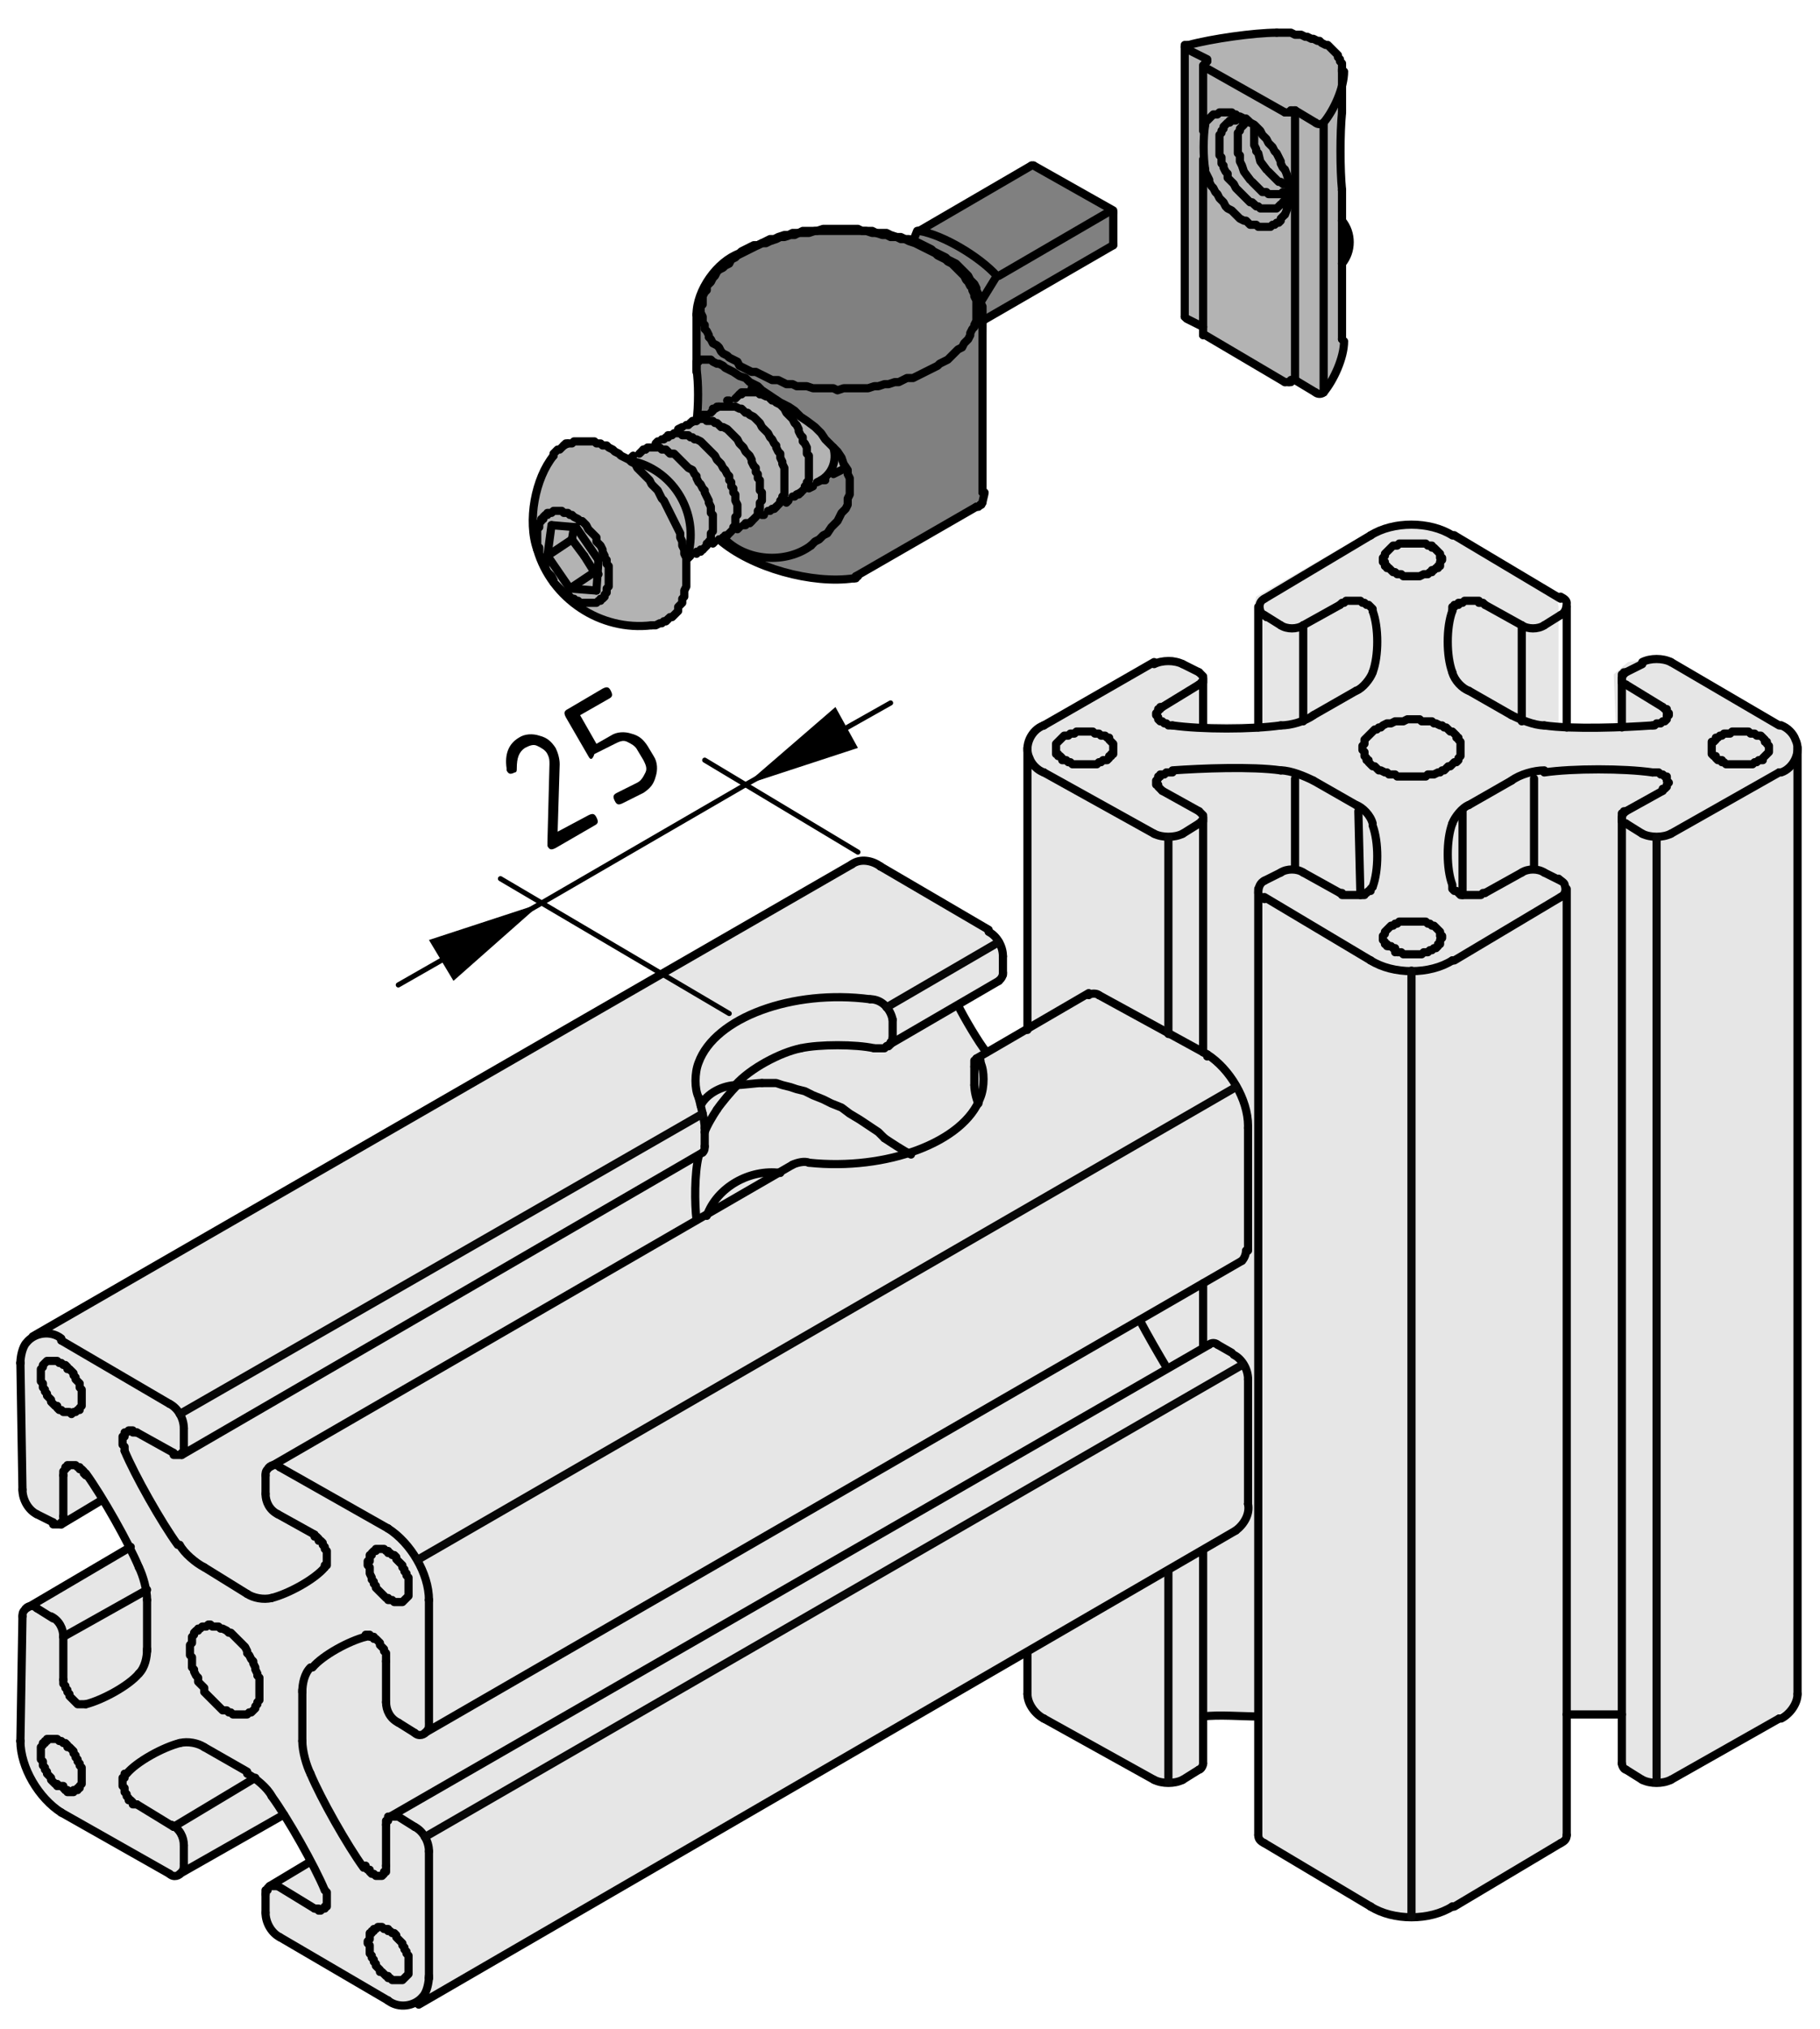 <?xml version="1.0" encoding="utf-8"?>
<!-- Generator: Adobe Illustrator 19.0.0, SVG Export Plug-In . SVG Version: 6.00 Build 0)  -->
<svg version="1.1" xmlns="http://www.w3.org/2000/svg" xmlns:xlink="http://www.w3.org/1999/xlink" x="0px" y="0px"
	 viewBox="0 0 89.1 99.3" style="enable-background:new 0 0 89.1 99.3;" xml:space="preserve">
<style type="text/css">
	.st0{fill:#E6E6E6;}
	.st1{fill:#B3B3B3;}
	.st2{fill:#808080;}
	.st3{fill:none;stroke:#000000;stroke-width:0.4;stroke-linecap:round;stroke-linejoin:round;}
	.st4{fill:none;stroke:#070707;stroke-width:0.4;stroke-linecap:round;stroke-linejoin:round;}
	.st5{fill:none;stroke:#000000;stroke-width:0.25;stroke-linecap:round;stroke-linejoin:round;}
	.st6{fill:none;stroke:#000000;stroke-width:0.25;stroke-linecap:round;stroke-linejoin:round;stroke-dasharray:3,1,1,0.5;}
	.st7{display:none;}
	.st8{display:inline;}
</style>
<g id="Ebene_2">
	<path class="st0" d="M81.1,32.2l1,0.4l5.1,2.8l0.6,0.6l0.1,0.7v0.8v45.2l-0.1,0.6l-0.4,0.4l-5.9,3.4l-0.7,0.1l-1.4-0.9l-0.1-0.7
		l0-1.8l-2.7,0v6.1l-5.7,3.4l-1.3,0.4l-1.3-0.1l-1-0.3l-5.7-3.5l0-5.9L59,83.9l0,2.4L58,87l-1,0.3l-6.1-3.4l-0.7-0.8l0-2.2l-29,16.8
		l-1,0.4l-0.9,0l-6.2-3.7L13,93.1l0.1-0.8l2-1.2l-1.3-2.3l-5,2.9l-0.6,0l-5.9-3.3l-0.7-1L1,85.7L1.1,79l0.6-0.6l4.5-2.6l-1.3-2.3
		l-2.1,1.2l-1.3-0.8L1.1,73L1,66.2l0.4-0.7l1.2-0.8l39.2-22.6l0.9-0.1c0.8,0.5,6,3.6,6,3.6l0.4,1l-0.1,1.1l-2.2,1.4l1.5,2.4l2-1.1
		l-0.1-12.9l0.1-1.5l0.7-0.7l5.7-3.1l0.7-0.1l1.3,0.8l0.1,2.5h2.7l-0.1-5.8l0.1-0.4l5.9-3.4l1-0.3l1.4,0.1l1.1,0.6l5.3,3l0.1,0.5
		l0,5.7l1.5,0l1.3,0l-0.1-2.4l0.7-0.6L81.1,32.2z"/>
	<polygon class="st1" points="27.8,21.6 28.8,21.6 29.7,21.8 30.5,22.3 30.9,22.4 36.5,19.2 37.1,19.2 37.8,19.5 38.3,19.9 
		38.7,20.1 39.5,20.6 40.2,21.2 40.7,21.7 41.1,22.2 41.4,22.9 40.5,23.3 33.8,27.2 33.6,27.4 33.6,28.8 33.1,30 32.3,30.5 
		31.2,30.7 29.8,30.4 28.6,29.9 27.5,28.9 26.6,27.7 26.2,26.4 26.1,24.9 26.3,23.6 26.9,22.6 	"/>
	<path class="st2" d="M34.4,14.1l0.9-1.1l1.1-0.8l1.5-0.6l1.7-0.4l1.8-0.1l1.2,0.1l1.2,0.3l0.8,0.2l0.2-0.4L50.6,8l3.8,2.2l0.3,0.2
		v1.6l-6.4,3.7l-0.1,8.9l-0.3,0.3l-5.9,3.4l-0.8,0.1l-1.5-0.1l-1.7-0.4c0,0-0.9-0.4-0.9-0.4c-0.1-0.1-1.3-0.7-1.3-0.7l-0.3-0.3
		l0.3-0.3l5.7-3.3l-0.3-0.7l-0.9-1l-1.1-0.9l-1-0.8l-1-0.6l-0.4,0.2L34,20.5l0.1-3.1l0.1-2.5L34.4,14.1z"/>
	<polygon class="st1" points="58.1,2.1 59.8,1.7 61.6,1.6 62.6,1.6 63.5,1.6 64.4,1.9 65.1,2.3 65.6,2.8 65.7,3.5 65.8,4.7 
		65.7,5.6 65.6,7.4 65.7,9.1 65.8,10.7 65.7,16.8 65.4,18.2 64.6,19.3 63.4,18.6 62.9,18.7 58.7,16.4 58.8,15.9 57.9,15.4 57.9,2.5 
			"/>
</g>
<g id="Ebene_1">
	<g id="BLOCK_x5F_RECORD_1_">
		<g id="LINE_367_">
			<line class="st3" x1="68.3" y1="46.6" x2="68.3" y2="46.5"/>
		</g>
		<g id="LINE_366_">
			<line class="st3" x1="76.7" y1="89.8" x2="76.7" y2="43.5"/>
		</g>
		<g id="LINE_365_">
			<line class="st3" x1="61.6" y1="43.5" x2="61.6" y2="89.8"/>
		</g>
		<g id="LINE_364_">
			<line class="st3" x1="79.4" y1="40" x2="79.4" y2="86.3"/>
		</g>
		<g id="LINE_363_">
			<line class="st3" x1="58.9" y1="86.3" x2="58.9" y2="75.9"/>
		</g>
		<g id="LINE_362_">
			<line class="st3" x1="58.9" y1="65.9" x2="58.9" y2="62.8"/>
		</g>
		<g id="LINE_361_">
			<line class="st3" x1="58.9" y1="51.5" x2="58.9" y2="40"/>
		</g>
		<g id="LINE_360_">
			<line class="st3" x1="50.3" y1="36.6" x2="50.3" y2="50.4"/>
		</g>
		<g id="LINE_359_">
			<line class="st3" x1="50.3" y1="80.9" x2="50.3" y2="82.9"/>
		</g>
		<g id="LINE_358_">
			<line class="st3" x1="88" y1="82.9" x2="88" y2="36.6"/>
		</g>
		<g id="LINE_357_">
			<line class="st3" x1="79.4" y1="33.2" x2="79.4" y2="35.6"/>
		</g>
		<g id="LINE_356_">
			<line class="st3" x1="58.9" y1="35.6" x2="58.9" y2="33.2"/>
		</g>
		<g id="LINE_355_">
			<line class="st3" x1="76.7" y1="35.6" x2="76.7" y2="29.7"/>
		</g>
		<g id="LINE_354_">
			<line class="st3" x1="61.6" y1="29.7" x2="61.6" y2="35.6"/>
		</g>
		<g id="ARC_33_">
			<path class="st3" d="M27.1,22.3c-0.9,1.1-1.3,3.2-0.8,4.6"/>
		</g>
		<g id="ARC_32_">
			<path class="st3" d="M26.3,26.9c0.7,2.4,3.1,4,5.6,3.7"/>
		</g>
		<g id="LINE_70_">
			<line class="st3" x1="32.6" y1="30.4" x2="32.7" y2="30.3"/>
		</g>
		<g id="LINE_69_">
			<line class="st3" x1="27.8" y1="21.7" x2="27.6" y2="21.8"/>
		</g>
		<g id="LINE_68_">
			<line class="st3" x1="33.7" y1="27.3" x2="33.8" y2="27.2"/>
		</g>
		<g id="LINE_67_">
			<line class="st3" x1="31" y1="22.3" x2="30.9" y2="22.4"/>
		</g>
		<g id="LINE_66_">
			<line class="st3" x1="34.3" y1="26.9" x2="34.4" y2="26.9"/>
		</g>
		<g id="LINE_65_">
			<line class="st3" x1="31.6" y1="22" x2="31.5" y2="22"/>
		</g>
		<g id="LINE_64_">
			<line class="st3" x1="34.9" y1="26.6" x2="35" y2="26.5"/>
		</g>
		<g id="LINE_63_">
			<line class="st3" x1="32.2" y1="21.6" x2="32.1" y2="21.7"/>
		</g>
		<g id="LINE_62_">
			<line class="st3" x1="35.5" y1="26.3" x2="35.6" y2="26.2"/>
		</g>
		<g id="LINE_61_">
			<line class="st3" x1="32.8" y1="21.3" x2="32.7" y2="21.4"/>
		</g>
		<g id="LINE_60_">
			<line class="st3" x1="36.1" y1="25.9" x2="36.2" y2="25.8"/>
		</g>
		<g id="LINE_59_">
			<line class="st3" x1="33.4" y1="20.9" x2="33.2" y2="21"/>
		</g>
		<g id="LINE_58_">
			<line class="st3" x1="36.7" y1="25.6" x2="36.8" y2="25.5"/>
		</g>
		<g id="LINE_57_">
			<line class="st3" x1="34" y1="20.6" x2="33.8" y2="20.7"/>
		</g>
		<g id="LINE_56_">
			<line class="st3" x1="37.3" y1="25.2" x2="37.4" y2="25.2"/>
		</g>
		<g id="LINE_55_">
			<line class="st3" x1="34.6" y1="20.3" x2="34.4" y2="20.3"/>
		</g>
		<g id="LINE_54_">
			<line class="st3" x1="37.9" y1="24.9" x2="38" y2="24.8"/>
		</g>
		<g id="LINE_53_">
			<line class="st3" x1="35.2" y1="19.9" x2="35" y2="20"/>
		</g>
		<g id="LINE_52_">
			<line class="st3" x1="38.5" y1="24.6" x2="38.6" y2="24.5"/>
		</g>
		<g id="LINE_51_">
			<line class="st3" x1="35.7" y1="19.6" x2="35.6" y2="19.6"/>
		</g>
		<g id="LINE_50_">
			<line class="st3" x1="39" y1="24.2" x2="39.2" y2="24.1"/>
		</g>
		<g id="LINE_49_">
			<line class="st3" x1="36.3" y1="19.2" x2="36.2" y2="19.3"/>
		</g>
		<g id="LINE_48_">
			<line class="st3" x1="39.6" y1="23.9" x2="39.8" y2="23.8"/>
		</g>
		<g id="LINE_47_">
			<line class="st3" x1="36.9" y1="18.9" x2="36.8" y2="19"/>
		</g>
		<g id="LINE_46_">
			<line class="st3" x1="40.2" y1="23.5" x2="40.4" y2="23.5"/>
		</g>
		<g id="LINE_45_">
			<line class="st3" x1="40.8" y1="23.2" x2="41.2" y2="23"/>
		</g>
		<g id="ARC_31_">
			<path class="st3" d="M65.7,12.9c0.5-0.6,0.5-1.5,0-2.1"/>
		</g>
		<g id="LINE_44_">
			<line class="st3" x1="65.7" y1="5.4" x2="65.7" y2="3.4"/>
		</g>
		<g id="LINE_43_">
			<line class="st3" x1="58.9" y1="7.8" x2="58.9" y2="16.4"/>
		</g>
		<g id="LINE_42_">
			<line class="st3" x1="58.9" y1="3.2" x2="58.9" y2="6.4"/>
		</g>
		<g id="LINE_41_">
			<line class="st3" x1="58" y1="2.3" x2="58" y2="15.5"/>
		</g>
		<g id="LINE_40_">
			<line class="st3" x1="65.7" y1="16.6" x2="65.7" y2="9.3"/>
		</g>
		<g id="LINE_39_">
			<line class="st3" x1="34.1" y1="15.4" x2="34.1" y2="18.2"/>
		</g>
		<g id="LINE_38_">
			<line class="st3" x1="48.1" y1="24.1" x2="48.1" y2="15.4"/>
		</g>
		<g id="LWPOLYLINE_19_">
			<polyline class="st3" points="48.1,15.4 48.1,15.2 48.1,15.1 48.1,15 48,14.8 48,14.7 48,14.5 47.9,14.4 47.8,14.2 47.8,14.1 
				47.7,13.9 47.6,13.8 47.5,13.7 47.4,13.5 47.3,13.4 47.2,13.3 47,13.1 46.9,13 46.8,12.9 46.6,12.8 46.4,12.7 46.3,12.6 
				46.1,12.5 45.9,12.4 45.7,12.3 45.6,12.2 45.4,12.1 45.2,12 45,11.9 44.8,11.8 44.5,11.7 44.3,11.7 44.1,11.6 43.9,11.6 
				43.6,11.5 43.4,11.4 43.2,11.4 42.9,11.4 42.7,11.3 42.5,11.3 42.2,11.3 42,11.2 41.7,11.2 41.5,11.2 41.2,11.2 41,11.2 
				40.8,11.2 40.5,11.2 40.3,11.2 40,11.3 39.8,11.3 39.5,11.3 39.3,11.3 39.1,11.4 38.8,11.4 38.6,11.5 38.4,11.5 38.1,11.6 
				37.9,11.7 37.7,11.7 37.5,11.8 37.3,11.9 37.1,12 36.9,12 36.7,12.1 36.5,12.2 36.3,12.3 36.2,12.4 			"/>
		</g>
		<g id="ARC_30_">
			<path class="st3" d="M36.2,12.4c-1.1,0.4-2.1,1.8-2.1,3"/>
		</g>
		<g id="ARC_29_">
			<path class="st3" d="M35.2,26.4c1.6,1.4,4.6,2.2,6.6,1.9"/>
		</g>
		<g id="ARC_28_">
			<path class="st3" d="M41.8,28.3C41.8,28.3,41.8,28.3,41.8,28.3"/>
		</g>
		<g id="LINE_37_">
			<line class="st3" x1="48.1" y1="15.7" x2="54.5" y2="12"/>
		</g>
		<g id="ARC_27_">
			<path class="st3" d="M48.1,24.6c0-0.1,0.1-0.4,0.1-0.5"/>
		</g>
		<g id="ARC_26_">
			<path class="st3" d="M48,24.7C48,24.7,48.1,24.7,48,24.7"/>
		</g>
		<g id="LINE_36_">
			<line class="st3" x1="44.9" y1="11.3" x2="44.7" y2="11.8"/>
		</g>
		<g id="ARC_25_">
			<path class="st3" d="M45,11.3C45,11.3,44.9,11.3,45,11.3"/>
		</g>
		<g id="LINE_35_">
			<line class="st3" x1="50.5" y1="8.1" x2="45" y2="11.3"/>
		</g>
		<g id="ARC_24_">
			<path class="st3" d="M54.5,10.4C54.5,10.3,54.5,10.3,54.5,10.4"/>
		</g>
		<g id="LINE_34_">
			<line class="st3" x1="54.5" y1="11.9" x2="54.5" y2="10.4"/>
		</g>
		<g id="LINE_33_">
			<line class="st3" x1="54.5" y1="10.3" x2="50.6" y2="8.1"/>
		</g>
		<g id="ARC_23_">
			<path class="st3" d="M54.5,12C54.5,12,54.5,11.9,54.5,12"/>
		</g>
		<g id="ARC_22_">
			<path class="st3" d="M50.6,8.1c0,0-0.1,0-0.1,0"/>
		</g>
		<g id="LINE_315_">
			<line class="st3" x1="38.8" y1="57" x2="13.2" y2="71.8"/>
		</g>
		<g id="LINE_314_">
			<line class="st3" x1="20.8" y1="84.8" x2="60.8" y2="61.7"/>
		</g>
		<g id="LINE_313_">
			<line class="st3" x1="8.9" y1="71.2" x2="34.4" y2="56.4"/>
		</g>
		<g id="LINE_312_">
			<line class="st3" x1="59.2" y1="65.8" x2="19.1" y2="88.9"/>
		</g>
		<g id="LINE_311_">
			<line class="st3" x1="20.5" y1="98.1" x2="60.5" y2="74.9"/>
		</g>
		<g id="LINE_310_">
			<line class="st3" x1="41.7" y1="42.3" x2="1.6" y2="65.4"/>
		</g>
		<g id="LINE_309_">
			<line class="st3" x1="15.2" y1="91.1" x2="13.2" y2="92.3"/>
		</g>
		<g id="LINE_308_">
			<line class="st3" x1="3" y1="74.6" x2="5" y2="73.4"/>
		</g>
		<g id="LINE_307_">
			<line class="st3" x1="8.8" y1="91.7" x2="13.9" y2="88.8"/>
		</g>
		<g id="LINE_306_">
			<line class="st3" x1="6.4" y1="75.7" x2="1.3" y2="78.7"/>
		</g>
		<g id="LINE_305_">
			<line class="st3" x1="53.3" y1="48.6" x2="47.8" y2="51.8"/>
		</g>
		<g id="LINE_304_">
			<line class="st3" x1="43.4" y1="51.2" x2="48.9" y2="48"/>
		</g>
		<g id="ARC_301_">
			<path class="st3" d="M67.1,93.3c1.1,0.7,2.9,0.7,4,0"/>
		</g>
		<g id="ARC_300_">
			<path class="st3" d="M67.1,47c1.1,0.7,2.9,0.7,4,0"/>
		</g>
		<g id="LWPOLYLINE_114_">
			<polyline class="st3" points="70.8,37.6 70.9,37.5 71,37.5 71.1,37.4 71.2,37.3 71.3,37.3 71.4,37.2 71.4,37.1 71.5,37 
				71.5,36.9 71.5,36.8 71.5,36.7 71.5,36.7 71.5,36.6 71.5,36.5 71.5,36.4 71.5,36.3 71.4,36.2 71.4,36.1 71.3,36.1 71.3,36 
				71.2,35.9 71.1,35.8 71,35.8 70.9,35.7 70.8,35.6 70.7,35.6 70.6,35.5 70.5,35.5 70.3,35.4 70.2,35.4 70.1,35.3 69.9,35.3 
				69.8,35.3 69.6,35.3 69.5,35.2 69.3,35.2 69.2,35.2 69,35.2 68.9,35.2 68.7,35.3 68.6,35.3 68.4,35.3 68.3,35.3 68.1,35.4 
				68,35.4 67.9,35.4 67.7,35.5 67.6,35.6 67.5,35.6 67.4,35.7 67.3,35.7 67.2,35.8 67.1,35.9 67,36 67,36 66.9,36.1 66.8,36.2 
				66.8,36.3 66.8,36.4 66.7,36.5 66.7,36.5 66.7,36.6 66.7,36.7 66.8,36.8 66.8,36.9 66.8,37 66.9,37.1 66.9,37.2 67,37.2 67,37.3 
				67.1,37.4 67.2,37.5 67.3,37.5 67.4,37.6 67.5,37.7 67.6,37.7 67.8,37.8 67.9,37.8 68,37.9 68.2,37.9 68.3,37.9 68.4,38 68.6,38 
				68.7,38 68.9,38 69,38 69.2,38 69.3,38 69.5,38 69.7,38 69.8,38 69.9,37.9 70.1,37.9 70.2,37.9 70.4,37.8 70.5,37.8 70.6,37.7 
				70.7,37.7 70.8,37.6 			"/>
		</g>
		<g id="LINE_303_">
			<line class="st3" x1="67.1" y1="47" x2="61.9" y2="43.9"/>
		</g>
		<g id="ARC_299_">
			<path class="st3" d="M61.9,43.1c-0.2,0.1-0.3,0.3-0.3,0.6c0,0.1,0.1,0.2,0.3,0.3"/>
		</g>
		<g id="LINE_302_">
			<line class="st3" x1="61.9" y1="43.1" x2="62.7" y2="42.7"/>
		</g>
		<g id="ARC_298_">
			<path class="st3" d="M63.8,42.7c-0.3-0.2-0.8-0.2-1.1,0"/>
		</g>
		<g id="LINE_301_">
			<line class="st3" x1="63.8" y1="42.7" x2="65.6" y2="43.7"/>
		</g>
		<g id="LWPOLYLINE_113_">
			<polyline class="st3" points="65.6,43.7 65.7,43.7 65.7,43.8 65.8,43.8 65.9,43.8 66,43.8 66.1,43.8 66.2,43.8 66.3,43.8 
				66.4,43.8 66.5,43.8 66.6,43.8 66.7,43.8 66.8,43.8 66.8,43.7 66.9,43.7 67,43.6 67,43.6 67.1,43.6 67.1,43.5 67.2,43.4 
				67.2,43.4 			"/>
		</g>
		<g id="ARC_297_">
			<path class="st3" d="M67.2,43.4c0.3-0.8,0.3-2.2,0-3"/>
		</g>
		<g id="ARC_296_">
			<path class="st3" d="M67.2,40.3c-0.1-0.4-0.5-0.8-0.8-0.9"/>
		</g>
		<g id="LINE_300_">
			<line class="st3" x1="66.4" y1="39.4" x2="64.3" y2="38.2"/>
		</g>
		<g id="ARC_295_">
			<path class="st3" d="M64.3,38.2c-0.4-0.2-1.1-0.5-1.6-0.5"/>
		</g>
		<g id="ARC_294_">
			<path class="st3" d="M62.7,37.7c-1.4-0.2-3.9-0.1-5.3,0"/>
		</g>
		<g id="LWPOLYLINE_112_">
			<polyline class="st3" points="57.4,37.8 57.3,37.8 57.2,37.8 57.1,37.8 57.1,37.8 57,37.9 56.9,37.9 56.8,37.9 56.8,38 56.7,38 
				56.7,38.1 56.7,38.1 56.6,38.2 56.6,38.3 56.6,38.3 56.6,38.4 56.7,38.4 56.7,38.5 56.7,38.5 56.8,38.6 56.8,38.6 56.9,38.7 			
				"/>
		</g>
		<g id="LINE_299_">
			<line class="st3" x1="56.9" y1="38.7" x2="58.7" y2="39.7"/>
		</g>
		<g id="LWPOLYLINE_111_">
			<polyline class="st3" points="58.7,39.7 58.7,39.7 58.8,39.8 58.8,39.8 58.9,39.9 58.9,39.9 58.9,40 58.9,40 58.9,40.1 
				58.9,40.1 58.9,40.2 58.8,40.2 58.8,40.3 58.7,40.3 58.7,40.3 			"/>
		</g>
		<g id="LINE_298_">
			<line class="st3" x1="58.7" y1="40.3" x2="57.9" y2="40.8"/>
		</g>
		<g id="ARC_293_">
			<path class="st3" d="M56.5,40.8c0.4,0.2,1,0.2,1.4,0"/>
		</g>
		<g id="LINE_297_">
			<line class="st3" x1="56.5" y1="40.8" x2="51.1" y2="37.8"/>
		</g>
		<g id="ARC_292_">
			<path class="st3" d="M51.1,37.8C51.1,37.8,51.1,37.8,51.1,37.8"/>
		</g>
		<g id="ARC_291_">
			<path class="st3" d="M51.1,35.5c-0.6,0.2-1,1-0.7,1.6c0.1,0.3,0.4,0.6,0.7,0.7"/>
		</g>
		<g id="ARC_290_">
			<path class="st3" d="M51.1,35.5C51.1,35.5,51.1,35.5,51.1,35.5"/>
		</g>
		<g id="LINE_296_">
			<line class="st3" x1="51.1" y1="35.5" x2="56.5" y2="32.4"/>
		</g>
		<g id="ARC_289_">
			<path class="st3" d="M57.9,32.5c-0.4-0.2-1-0.2-1.4,0"/>
		</g>
		<g id="LINE_295_">
			<line class="st3" x1="57.9" y1="32.5" x2="58.7" y2="32.9"/>
		</g>
		<g id="LWPOLYLINE_110_">
			<polyline class="st3" points="58.7,32.9 58.7,32.9 58.8,33 58.8,33 58.9,33.1 58.9,33.1 58.9,33.2 58.9,33.2 58.9,33.3 
				58.9,33.3 58.9,33.4 58.8,33.4 58.8,33.5 58.7,33.5 58.7,33.5 			"/>
		</g>
		<g id="LINE_294_">
			<line class="st3" x1="58.7" y1="33.5" x2="56.9" y2="34.6"/>
		</g>
		<g id="LWPOLYLINE_109_">
			<polyline class="st3" points="56.9,34.6 56.8,34.6 56.8,34.7 56.7,34.7 56.7,34.8 56.7,34.8 56.6,34.9 56.6,34.9 56.6,35 
				56.6,35 56.7,35.1 56.7,35.2 56.7,35.2 56.8,35.3 56.8,35.3 56.9,35.3 57,35.4 57.1,35.4 57.1,35.4 57.2,35.5 57.3,35.5 
				57.4,35.5 			"/>
		</g>
		<g id="ARC_288_">
			<path class="st3" d="M57.4,35.5c1.4,0.2,3.9,0.2,5.3,0"/>
		</g>
		<g id="ARC_287_">
			<path class="st3" d="M62.7,35.5c0.5,0,1.2-0.2,1.6-0.5"/>
		</g>
		<g id="LINE_293_">
			<line class="st3" x1="64.3" y1="35" x2="66.4" y2="33.8"/>
		</g>
		<g id="ARC_286_">
			<path class="st3" d="M66.4,33.8c0.3-0.1,0.7-0.6,0.8-0.9"/>
		</g>
		<g id="ARC_285_">
			<path class="st3" d="M67.2,32.9c0.3-0.8,0.3-2.2,0-3"/>
		</g>
		<g id="LWPOLYLINE_108_">
			<polyline class="st3" points="67.2,29.9 67.2,29.8 67.1,29.7 67.1,29.7 67,29.6 67,29.6 66.9,29.6 66.8,29.5 66.8,29.5 
				66.7,29.5 66.6,29.4 66.5,29.4 66.4,29.4 66.3,29.4 66.2,29.4 66.1,29.4 66,29.4 65.9,29.4 65.8,29.5 65.7,29.5 65.7,29.5 
				65.6,29.6 			"/>
		</g>
		<g id="LINE_292_">
			<line class="st3" x1="65.6" y1="29.6" x2="63.8" y2="30.6"/>
		</g>
		<g id="ARC_284_">
			<path class="st3" d="M62.7,30.6c0.3,0.2,0.8,0.2,1.1,0"/>
		</g>
		<g id="LINE_291_">
			<line class="st3" x1="62.7" y1="30.6" x2="61.9" y2="30.1"/>
		</g>
		<g id="ARC_283_">
			<path class="st3" d="M61.9,29.3c-0.2,0.1-0.3,0.3-0.2,0.6c0,0.1,0.2,0.2,0.3,0.3"/>
		</g>
		<g id="LINE_290_">
			<line class="st3" x1="61.9" y1="29.3" x2="67.1" y2="26.2"/>
		</g>
		<g id="ARC_282_">
			<path class="st3" d="M67.1,26.2C67.1,26.2,67.1,26.2,67.1,26.2"/>
		</g>
		<g id="ARC_281_">
			<path class="st3" d="M71.1,26.2c-1.1-0.7-2.9-0.7-4,0"/>
		</g>
		<g id="ARC_280_">
			<path class="st3" d="M71.2,26.2C71.2,26.2,71.1,26.2,71.2,26.2"/>
		</g>
		<g id="LINE_289_">
			<line class="st3" x1="71.2" y1="26.2" x2="76.4" y2="29.3"/>
		</g>
		<g id="ARC_279_">
			<path class="st3" d="M76.4,30.1c0.2-0.1,0.3-0.3,0.3-0.6c0-0.1-0.1-0.2-0.3-0.3"/>
		</g>
		<g id="LINE_288_">
			<line class="st3" x1="76.4" y1="30.1" x2="75.6" y2="30.6"/>
		</g>
		<g id="ARC_278_">
			<path class="st3" d="M74.5,30.6c0.3,0.2,0.8,0.2,1.1,0"/>
		</g>
		<g id="LINE_287_">
			<line class="st3" x1="74.5" y1="30.6" x2="72.7" y2="29.6"/>
		</g>
		<g id="LWPOLYLINE_107_">
			<polyline class="st3" points="72.7,29.6 72.6,29.5 72.5,29.5 72.4,29.5 72.4,29.4 72.3,29.4 72.2,29.4 72.1,29.4 72,29.4 
				71.9,29.4 71.8,29.4 71.7,29.4 71.6,29.5 71.5,29.5 71.4,29.5 71.4,29.6 71.3,29.6 71.2,29.6 71.2,29.7 71.1,29.7 71.1,29.8 
				71.1,29.9 			"/>
		</g>
		<g id="ARC_277_">
			<path class="st3" d="M71.1,29.9c-0.3,0.8-0.3,2.2,0,3"/>
		</g>
		<g id="ARC_276_">
			<path class="st3" d="M71.1,32.9c0.1,0.4,0.5,0.8,0.8,0.9"/>
		</g>
		<g id="LINE_286_">
			<line class="st3" x1="71.9" y1="33.8" x2="74" y2="35"/>
		</g>
		<g id="ARC_275_">
			<path class="st3" d="M74,35c0.4,0.2,1.1,0.5,1.6,0.5"/>
		</g>
		<g id="ARC_274_">
			<path class="st3" d="M75.6,35.5c1.4,0.2,3.9,0.1,5.3,0"/>
		</g>
		<g id="LWPOLYLINE_106_">
			<polyline class="st3" points="80.9,35.5 81,35.5 81,35.5 81.1,35.4 81.2,35.4 81.3,35.4 81.4,35.3 81.4,35.3 81.5,35.3 
				81.6,35.2 81.6,35.2 81.6,35.1 81.6,35 81.7,35 81.7,34.9 81.6,34.9 81.6,34.8 81.6,34.8 81.6,34.7 81.5,34.7 81.4,34.6 
				81.4,34.6 			"/>
		</g>
		<g id="LINE_285_">
			<line class="st3" x1="81.4" y1="34.6" x2="79.6" y2="33.5"/>
		</g>
		<g id="LWPOLYLINE_105_">
			<polyline class="st3" points="79.6,33.5 79.5,33.5 79.5,33.5 79.4,33.4 79.4,33.4 79.4,33.3 79.4,33.3 79.4,33.2 79.4,33.2 
				79.4,33.1 79.4,33.1 79.4,33 79.5,33 79.5,32.9 79.6,32.9 			"/>
		</g>
		<g id="LINE_284_">
			<line class="st3" x1="79.6" y1="32.9" x2="80.4" y2="32.5"/>
		</g>
		<g id="ARC_273_">
			<path class="st3" d="M81.8,32.4c-0.4-0.2-1-0.2-1.4,0"/>
		</g>
		<g id="LINE_283_">
			<line class="st3" x1="81.8" y1="32.4" x2="87.1" y2="35.5"/>
		</g>
		<g id="ARC_272_">
			<path class="st3" d="M87.2,35.5C87.2,35.5,87.2,35.5,87.2,35.5"/>
		</g>
		<g id="ARC_271_">
			<path class="st3" d="M87.2,37.8c0.6-0.2,1-1,0.7-1.6c-0.1-0.3-0.4-0.6-0.7-0.7"/>
		</g>
		<g id="ARC_270_">
			<path class="st3" d="M87.1,37.8C87.2,37.8,87.2,37.8,87.1,37.8"/>
		</g>
		<g id="LINE_282_">
			<line class="st3" x1="87.1" y1="37.8" x2="81.8" y2="40.8"/>
		</g>
		<g id="ARC_269_">
			<path class="st3" d="M80.4,40.8c0.4,0.2,1,0.2,1.4,0"/>
		</g>
		<g id="LINE_281_">
			<line class="st3" x1="80.4" y1="40.8" x2="79.6" y2="40.3"/>
		</g>
		<g id="LWPOLYLINE_104_">
			<polyline class="st3" points="79.6,40.3 79.5,40.3 79.5,40.3 79.4,40.2 79.4,40.2 79.4,40.1 79.4,40.1 79.4,40 79.4,40 
				79.4,39.9 79.4,39.9 79.4,39.8 79.5,39.8 79.5,39.7 79.6,39.7 			"/>
		</g>
		<g id="LINE_280_">
			<line class="st3" x1="79.6" y1="39.7" x2="81.4" y2="38.7"/>
		</g>
		<g id="LWPOLYLINE_103_">
			<polyline class="st3" points="81.4,38.7 81.4,38.6 81.5,38.6 81.6,38.5 81.6,38.5 81.6,38.4 81.6,38.4 81.7,38.3 81.7,38.3 
				81.6,38.2 81.6,38.1 81.6,38.1 81.6,38 81.5,38 81.4,37.9 81.4,37.9 81.3,37.9 81.2,37.8 81.1,37.8 81,37.8 81,37.8 80.9,37.8 
							"/>
		</g>
		<g id="ARC_268_">
			<path class="st3" d="M80.9,37.8c-1.4-0.2-3.9-0.2-5.3,0"/>
		</g>
		<g id="ARC_267_">
			<path class="st3" d="M75.6,37.7c-0.5,0-1.2,0.2-1.6,0.5"/>
		</g>
		<g id="LINE_279_">
			<line class="st3" x1="74" y1="38.2" x2="71.9" y2="39.4"/>
		</g>
		<g id="ARC_266_">
			<path class="st3" d="M71.9,39.4c-0.3,0.1-0.7,0.6-0.8,0.9"/>
		</g>
		<g id="ARC_265_">
			<path class="st3" d="M71.1,40.3c-0.3,0.8-0.3,2.2,0,3"/>
		</g>
		<g id="LWPOLYLINE_102_">
			<polyline class="st3" points="71.1,43.4 71.1,43.4 71.1,43.5 71.2,43.6 71.2,43.6 71.3,43.6 71.4,43.7 71.4,43.7 71.5,43.8 
				71.6,43.8 71.7,43.8 71.8,43.8 71.9,43.8 72,43.8 72.1,43.8 72.2,43.8 72.3,43.8 72.4,43.8 72.4,43.8 72.5,43.8 72.6,43.7 
				72.7,43.7 			"/>
		</g>
		<g id="LINE_278_">
			<line class="st3" x1="72.7" y1="43.7" x2="74.5" y2="42.7"/>
		</g>
		<g id="ARC_264_">
			<path class="st3" d="M75.6,42.7c-0.3-0.2-0.8-0.2-1.1,0"/>
		</g>
		<g id="LINE_277_">
			<line class="st3" x1="75.6" y1="42.7" x2="76.4" y2="43.1"/>
		</g>
		<g id="ARC_263_">
			<path class="st3" d="M76.4,43.9c0.2-0.1,0.3-0.3,0.2-0.6c0-0.1-0.2-0.2-0.3-0.3"/>
		</g>
		<g id="LINE_276_">
			<line class="st3" x1="76.4" y1="43.9" x2="71.2" y2="47"/>
		</g>
		<g id="ARC_262_">
			<path class="st3" d="M71.1,47C71.1,47,71.2,47,71.1,47"/>
		</g>
		<g id="ARC_261_">
			<path class="st3" d="M67.1,47C67.1,47,67.1,47,67.1,47"/>
		</g>
		<g id="LWPOLYLINE_101_">
			<polyline class="st3" points="70.1,27.9 70.2,27.9 70.3,27.8 70.4,27.8 70.4,27.7 70.5,27.7 70.5,27.6 70.5,27.5 70.5,27.5 
				70.6,27.4 70.6,27.3 70.5,27.3 70.5,27.2 70.5,27.1 70.5,27.1 70.4,27 70.4,27 70.3,26.9 70.2,26.8 70.1,26.8 70.1,26.7 70,26.7 
				69.9,26.7 69.8,26.6 69.7,26.6 69.5,26.6 69.4,26.6 69.3,26.6 69.2,26.6 69.1,26.6 69,26.6 68.8,26.6 68.7,26.6 68.6,26.6 
				68.5,26.6 68.4,26.7 68.3,26.7 68.2,26.7 68.1,26.8 68.1,26.8 68,26.9 67.9,27 67.9,27 67.8,27.1 67.8,27.1 67.8,27.2 67.7,27.3 
				67.7,27.3 67.7,27.4 67.7,27.5 67.8,27.5 67.8,27.6 67.8,27.7 67.9,27.7 67.9,27.8 68,27.8 68.1,27.9 68.1,27.9 68.2,28 68.3,28 
				68.4,28.1 68.5,28.1 68.6,28.1 68.7,28.2 68.8,28.2 69,28.2 69.1,28.2 69.2,28.2 69.3,28.2 69.4,28.2 69.5,28.2 69.7,28.1 
				69.8,28.1 69.9,28.1 70,28 70.1,28 70.1,27.9 			"/>
		</g>
		<g id="LWPOLYLINE_100_">
			<polyline class="st3" points="84.2,36 84.1,36.1 84,36.1 84,36.2 83.9,36.3 83.8,36.3 83.8,36.4 83.8,36.5 83.8,36.5 83.8,36.6 
				83.8,36.7 83.8,36.7 83.8,36.8 83.8,36.9 83.8,36.9 83.9,37 84,37 84,37.1 84.1,37.2 84.2,37.2 84.3,37.2 84.3,37.3 84.4,37.3 
				84.5,37.4 84.7,37.4 84.8,37.4 84.9,37.4 85,37.4 85.1,37.4 85.2,37.4 85.3,37.4 85.5,37.4 85.6,37.4 85.7,37.4 85.8,37.4 
				85.9,37.3 86,37.3 86.1,37.2 86.2,37.2 86.3,37.2 86.3,37.1 86.4,37 86.4,37 86.5,36.9 86.5,36.9 86.6,36.8 86.6,36.7 86.6,36.7 
				86.6,36.6 86.6,36.5 86.6,36.5 86.5,36.4 86.5,36.3 86.4,36.3 86.4,36.2 86.3,36.1 86.3,36.1 86.2,36 86.1,36 86,36 85.9,35.9 
				85.8,35.9 85.7,35.9 85.6,35.8 85.5,35.8 85.3,35.8 85.2,35.8 85.1,35.8 85,35.8 84.9,35.8 84.8,35.8 84.7,35.9 84.5,35.9 
				84.4,35.9 84.3,36 84.3,36 84.2,36 			"/>
		</g>
		<g id="LWPOLYLINE_99_">
			<polyline class="st3" points="68.3,46.5 68.3,46.5 68.3,46.5 68.3,46.5 68.3,46.4 68.3,46.4 68.2,46.4 68.2,46.4 68.1,46.3 
				68.1,46.3 68,46.3 68,46.3 			"/>
		</g>
		<g id="LWPOLYLINE_98_">
			<polyline class="st3" points="68.3,46.5 68.4,46.6 68.5,46.6 68.6,46.6 68.7,46.7 68.9,46.7 69,46.7 69.1,46.7 69.2,46.7 
				69.3,46.7 69.4,46.7 69.6,46.7 69.7,46.6 69.8,46.6 69.9,46.6 70,46.5 70.1,46.5 70.1,46.5 70.2,46.4 70.3,46.4 70.4,46.3 
				70.4,46.2 70.5,46.2 70.5,46.1 70.5,46 70.5,46 70.6,45.9 70.6,45.8 70.5,45.8 70.5,45.7 70.5,45.6 70.5,45.6 70.4,45.5 
				70.4,45.5 70.3,45.4 70.2,45.3 70.1,45.3 70.1,45.3 70,45.2 69.9,45.2 69.8,45.1 69.7,45.1 69.5,45.1 69.4,45.1 69.3,45.1 
				69.2,45.1 69.1,45.1 69,45.1 68.9,45.1 68.7,45.1 68.6,45.1 68.5,45.1 68.4,45.2 68.3,45.2 68.2,45.3 68.1,45.3 68.1,45.3 
				68,45.4 67.9,45.5 67.9,45.5 67.8,45.6 67.8,45.6 67.8,45.7 67.7,45.8 67.7,45.8 67.7,45.9 67.7,46 67.7,46 67.8,46.1 67.8,46.2 
				67.9,46.2 67.9,46.3 68,46.3 			"/>
		</g>
		<g id="LWPOLYLINE_97_">
			<polyline class="st3" points="52.1,36 52,36.1 52,36.1 51.9,36.2 51.8,36.3 51.8,36.3 51.7,36.4 51.7,36.5 51.7,36.5 51.7,36.6 
				51.7,36.7 51.7,36.7 51.7,36.8 51.7,36.9 51.8,36.9 51.8,37 51.9,37 52,37.1 52,37.2 52.1,37.2 52.2,37.2 52.3,37.3 52.4,37.3 
				52.5,37.4 52.6,37.4 52.7,37.4 52.8,37.4 52.9,37.4 53,37.4 53.2,37.4 53.3,37.4 53.4,37.4 53.5,37.4 53.6,37.4 53.7,37.4 
				53.8,37.3 53.9,37.3 54,37.2 54.1,37.2 54.2,37.2 54.3,37.1 54.3,37 54.4,37 54.4,36.9 54.5,36.9 54.5,36.8 54.5,36.7 54.5,36.7 
				54.5,36.6 54.5,36.5 54.5,36.5 54.5,36.4 54.4,36.3 54.4,36.3 54.3,36.2 54.3,36.1 54.2,36.1 54.1,36 54,36 53.9,36 53.8,35.9 
				53.7,35.9 53.6,35.9 53.5,35.8 53.4,35.8 53.3,35.8 53.2,35.8 53,35.8 52.9,35.8 52.8,35.8 52.7,35.8 52.6,35.9 52.5,35.9 
				52.4,35.9 52.3,36 52.2,36 52.1,36 			"/>
		</g>
		<g id="ARC_260_">
			<path class="st3" d="M67.1,93.3C67.1,93.3,67.1,93.3,67.1,93.3"/>
		</g>
		<g id="ARC_259_">
			<path class="st3" d="M71.1,93.3C71.1,93.3,71.2,93.3,71.1,93.3"/>
		</g>
		<g id="LINE_275_">
			<line class="st3" x1="67.1" y1="93.3" x2="61.9" y2="90.2"/>
		</g>
		<g id="LINE_274_">
			<line class="st3" x1="76.4" y1="90.2" x2="71.2" y2="93.3"/>
		</g>
		<g id="ARC_258_">
			<path class="st3" d="M76.4,90.2c0.2-0.1,0.3-0.2,0.3-0.4"/>
		</g>
		<g id="ARC_257_">
			<path class="st3" d="M61.6,89.8c0,0.2,0.1,0.3,0.3,0.4"/>
		</g>
		<g id="ARC_256_">
			<path class="st3" d="M56.5,87.1c0.4,0.2,1,0.2,1.4,0"/>
		</g>
		<g id="ARC_255_">
			<path class="st3" d="M80.4,87.1c0.4,0.2,1,0.2,1.4,0"/>
		</g>
		<g id="LINE_273_">
			<line class="st3" x1="87.1" y1="84.1" x2="81.8" y2="87.1"/>
		</g>
		<g id="LINE_272_">
			<line class="st3" x1="56.5" y1="87.1" x2="51.1" y2="84.1"/>
		</g>
		<g id="LINE_271_">
			<line class="st3" x1="80.4" y1="87.1" x2="79.6" y2="86.6"/>
		</g>
		<g id="LINE_270_">
			<line class="st3" x1="58.7" y1="86.6" x2="57.9" y2="87.1"/>
		</g>
		<g id="ARC_254_">
			<path class="st3" d="M79.4,86.3c0,0.1,0.1,0.3,0.2,0.3"/>
		</g>
		<g id="ARC_253_">
			<path class="st3" d="M58.7,86.6c0.1,0,0.2-0.2,0.2-0.3"/>
		</g>
		<g id="ARC_252_">
			<path class="st3" d="M79.4,83.9c-0.7,0-2,0-2.7,0"/>
		</g>
		<g id="ARC_251_">
			<path class="st3" d="M61.6,84c-0.7,0-2-0.1-2.7,0"/>
		</g>
		<g id="ARC_250_">
			<path class="st3" d="M51.1,84.1C51.1,84.1,51.1,84.1,51.1,84.1"/>
		</g>
		<g id="ARC_249_">
			<path class="st3" d="M87.1,84.1C87.2,84.1,87.2,84.1,87.1,84.1"/>
		</g>
		<g id="ARC_248_">
			<path class="st3" d="M50.3,82.9c0,0.5,0.4,1,0.8,1.2"/>
		</g>
		<g id="ARC_247_">
			<path class="st3" d="M87.2,84.1c0.4-0.2,0.8-0.7,0.8-1.2"/>
		</g>
		<g id="LWPOLYLINE_18_">
			<polyline class="st3" points="28.7,29.5 28.8,29.5 28.9,29.5 29,29.5 29.1,29.5 29.2,29.5 29.3,29.4 29.4,29.4 29.4,29.3 
				29.5,29.3 29.6,29.2 29.6,29.1 29.7,29 29.7,28.9 29.7,28.8 29.8,28.7 29.8,28.6 29.8,28.5 29.8,28.4 29.8,28.3 29.8,28.1 
				29.8,28 29.8,27.9 29.8,27.7 29.7,27.6 29.7,27.4 29.6,27.3 29.6,27.2 29.5,27 29.5,26.9 29.4,26.7 29.3,26.6 29.2,26.5 
				29.2,26.3 29.1,26.2 29,26.1 28.9,26 28.8,25.9 28.7,25.7 28.6,25.6 28.5,25.5 28.4,25.5 28.3,25.4 28.1,25.3 28,25.2 27.9,25.2 
				27.8,25.1 27.7,25.1 27.6,25.1 27.5,25 27.4,25 27.3,25 27.2,25 27.1,25 27,25.1 26.9,25.1 26.8,25.1 26.8,25.2 26.7,25.2 
				26.6,25.3 26.6,25.4 26.5,25.4 26.5,25.5 26.4,25.6 26.4,25.7 26.4,25.8 26.3,25.9 26.3,26.1 26.3,26.2 26.3,26.3 26.3,26.4 
				26.3,26.6 26.3,26.7 26.4,26.8 26.4,27 26.4,27.1 26.5,27.3 26.5,27.4 26.6,27.5 26.7,27.7 26.7,27.8 26.8,28 26.9,28.1 27,28.2 
				27.1,28.4 27.1,28.5 27.2,28.6 27.3,28.7 27.4,28.8 27.5,28.9 27.6,29 27.8,29.1 27.9,29.2 28,29.3 28.1,29.3 28.2,29.4 
				28.3,29.4 28.4,29.5 28.5,29.5 28.6,29.5 28.7,29.5 			"/>
		</g>
		<g id="LWPOLYLINE_17_">
			<polyline class="st3" points="31.9,30.6 32,30.6 32.1,30.6 32.3,30.5 32.4,30.5 32.5,30.4 32.6,30.4 32.7,30.3 32.8,30.2 
				32.9,30.2 33,30.1 33.1,30 33.2,29.9 33.2,29.7 33.3,29.6 33.4,29.5 33.4,29.3 33.5,29.2 33.5,29.1 33.5,28.9 33.6,28.7 
				33.6,28.6 33.6,28.4 33.6,28.2 33.6,28.1 33.6,27.9 33.6,27.7 33.6,27.5 33.6,27.3 33.5,27.1 33.5,26.9 33.4,26.7 33.4,26.5 
				33.3,26.3 33.3,26.1 33.2,25.9 33.1,25.7 33,25.5 32.9,25.3 32.8,25.1 32.7,24.9 32.6,24.7 32.5,24.5 32.4,24.4 32.3,24.2 
				32.2,24 32,23.8 31.9,23.7 31.8,23.5 31.6,23.3 31.5,23.2 31.3,23 31.2,22.9 31.1,22.7 30.9,22.6 30.8,22.5 30.6,22.4 30.4,22.3 
				30.3,22.2 30.1,22.1 30,22 29.8,21.9 29.7,21.8 29.5,21.8 29.4,21.7 29.2,21.7 29.1,21.6 28.9,21.6 28.8,21.6 28.6,21.6 
				28.5,21.6 28.4,21.6 28.2,21.6 28.1,21.6 28,21.7 27.8,21.7 27.7,21.7 27.6,21.8 27.5,21.9 27.4,22 27.3,22 27.2,22.1 27.1,22.2 
				27.1,22.3 			"/>
		</g>
		<g id="LINE_32_">
			<line class="st3" x1="29.3" y1="27.4" x2="29.2" y2="28.9"/>
		</g>
		<g id="LINE_31_">
			<line class="st3" x1="28.2" y1="25.8" x2="29.3" y2="27.4"/>
		</g>
		<g id="LINE_30_">
			<line class="st3" x1="27" y1="25.7" x2="28.2" y2="25.8"/>
		</g>
		<g id="LINE_29_">
			<line class="st3" x1="26.8" y1="27.2" x2="27" y2="25.7"/>
		</g>
		<g id="LINE_28_">
			<line class="st3" x1="27.9" y1="28.8" x2="26.8" y2="27.2"/>
		</g>
		<g id="LINE_27_">
			<line class="st3" x1="29.2" y1="28.9" x2="27.9" y2="28.8"/>
		</g>
		<g id="LINE_26_">
			<line class="st3" x1="29.1" y1="28" x2="27.9" y2="28.8"/>
		</g>
		<g id="LINE_25_">
			<line class="st3" x1="29.3" y1="28.1" x2="29.1" y2="28"/>
		</g>
		<g id="ARC_21_">
			<path class="st3" d="M33.7,27.1c0.5-2-0.7-4-2.6-4.5"/>
		</g>
		<g id="LINE_24_">
			<line class="st3" x1="28" y1="26.4" x2="26.8" y2="27.2"/>
		</g>
		<g id="LINE_23_">
			<line class="st3" x1="28" y1="26.4" x2="28.1" y2="25.8"/>
		</g>
		<g id="LWPOLYLINE_16_">
			<polyline class="st3" points="34.1,27.1 34.1,27 34.2,27 34.3,27 34.3,26.9 34.4,26.9 34.5,26.8 34.6,26.7 34.6,26.6 34.7,26.6 
				34.7,26.5 34.8,26.4 34.8,26.3 34.8,26.1 34.9,26 34.9,25.9 34.9,25.8 34.9,25.6 34.9,25.5 34.9,25.3 34.9,25.2 34.8,25.1 
				34.8,24.9 34.8,24.8 34.7,24.6 34.7,24.5 34.6,24.3 34.5,24.1 34.5,24 34.4,23.9 34.3,23.7 34.2,23.6 34.1,23.4 34.1,23.3 
				34,23.2 33.9,23 33.7,22.9 33.6,22.8 33.5,22.7 33.4,22.6 33.3,22.5 33.2,22.4 33.1,22.3 33,22.2 32.8,22.2 32.7,22.1 32.6,22 
				32.5,22 32.4,22 32.3,21.9 32.1,21.9 32,21.9 31.9,21.9 31.8,21.9 31.7,21.9 31.6,22 31.6,22 31.5,22 31.4,22.1 31.3,22.2 
				31.3,22.2 			"/>
		</g>
		<g id="LINE_22_">
			<line class="st3" x1="28.6" y1="27.2" x2="28" y2="26.4"/>
		</g>
		<g id="LINE_21_">
			<line class="st3" x1="29.1" y1="28" x2="28.6" y2="27.2"/>
		</g>
		<g id="LWPOLYLINE_15_">
			<polyline class="st3" points="35.2,26.4 35.3,26.4 35.4,26.3 35.5,26.3 35.5,26.2 35.6,26.2 35.7,26.1 35.8,26 35.8,26 
				35.9,25.9 35.9,25.8 36,25.7 36,25.6 36,25.5 36,25.3 36.1,25.2 36.1,25.1 36.1,24.9 36.1,24.8 36.1,24.7 36,24.5 36,24.4 
				36,24.2 35.9,24.1 35.9,23.9 35.8,23.8 35.8,23.6 35.7,23.5 35.7,23.3 35.6,23.2 35.5,23 35.4,22.9 35.3,22.7 35.2,22.6 
				35.1,22.5 35,22.3 34.9,22.2 34.8,22.1 34.7,22 34.6,21.9 34.5,21.8 34.4,21.7 34.3,21.6 34.1,21.5 34,21.5 33.9,21.4 33.8,21.4 
				33.7,21.3 33.6,21.3 33.4,21.3 33.3,21.2 33.2,21.2 33.1,21.2 33,21.2 32.9,21.3 32.8,21.3 32.7,21.3 32.7,21.4 32.6,21.4 
				32.5,21.5 32.4,21.5 			"/>
		</g>
		<g id="LWPOLYLINE_14_">
			<polyline class="st3" points="36.4,25.7 36.5,25.7 36.5,25.6 36.6,25.6 36.7,25.6 36.8,25.5 36.9,25.4 36.9,25.4 37,25.3 
				37.1,25.2 37.1,25.1 37.1,25 37.2,24.9 37.2,24.8 37.2,24.6 37.3,24.5 37.3,24.4 37.3,24.3 37.3,24.1 37.2,24 37.2,23.8 
				37.2,23.7 37.2,23.5 37.1,23.4 37.1,23.2 37,23.1 37,22.9 36.9,22.8 36.8,22.6 36.8,22.5 36.7,22.3 36.6,22.2 36.5,22.1 
				36.4,21.9 36.3,21.8 36.2,21.7 36.1,21.5 36,21.4 35.9,21.3 35.8,21.2 35.7,21.1 35.6,21 35.4,20.9 35.3,20.9 35.2,20.8 
				35.1,20.7 35,20.7 34.9,20.6 34.7,20.6 34.6,20.6 34.5,20.5 34.4,20.5 34.3,20.5 34.2,20.5 34.1,20.6 34,20.6 33.9,20.6 
				33.8,20.7 33.8,20.7 33.7,20.8 33.6,20.8 			"/>
		</g>
		<g id="LWPOLYLINE_13_">
			<polyline class="st3" points="37.6,25 37.6,25 37.7,25 37.8,24.9 37.9,24.9 38,24.8 38.1,24.7 38.1,24.7 38.2,24.6 38.2,24.5 
				38.3,24.4 38.3,24.3 38.4,24.2 38.4,24.1 38.4,24 38.4,23.8 38.4,23.7 38.4,23.6 38.4,23.4 38.4,23.3 38.4,23.1 38.4,23 
				38.4,22.9 38.3,22.7 38.3,22.6 38.2,22.4 38.2,22.2 38.1,22.1 38,21.9 38,21.8 37.9,21.7 37.8,21.5 37.7,21.4 37.6,21.2 
				37.5,21.1 37.4,21 37.3,20.9 37.2,20.7 37.1,20.6 37,20.5 36.9,20.4 36.7,20.3 36.6,20.2 36.5,20.2 36.4,20.1 36.3,20 36.2,20 
				36,19.9 35.9,19.9 35.8,19.9 35.7,19.9 35.6,19.9 35.5,19.9 35.4,19.9 35.3,19.9 35.2,19.9 35.1,19.9 35,20 34.9,20 34.9,20.1 
				34.8,20.2 			"/>
		</g>
		<g id="LWPOLYLINE_12_">
			<polyline class="st3" points="38.8,24.3 38.8,24.3 38.9,24.3 39,24.2 39.1,24.2 39.2,24.1 39.2,24.1 39.3,24 39.4,23.9 
				39.4,23.8 39.5,23.7 39.5,23.6 39.6,23.5 39.6,23.4 39.6,23.3 39.6,23.2 39.6,23 39.6,22.9 39.6,22.8 39.6,22.6 39.6,22.5 
				39.6,22.3 39.5,22.2 39.5,22 39.5,21.9 39.4,21.7 39.3,21.6 39.3,21.4 39.2,21.3 39.1,21.1 39.1,21 39,20.8 38.9,20.7 38.8,20.5 
				38.7,20.4 38.6,20.3 38.5,20.2 38.4,20 38.3,19.9 38.2,19.8 38,19.7 37.9,19.6 37.8,19.6 37.7,19.5 37.6,19.4 37.5,19.4 
				37.3,19.3 37.2,19.3 37.1,19.2 37,19.2 36.9,19.2 36.8,19.2 36.7,19.2 36.6,19.2 36.5,19.2 36.4,19.2 36.3,19.3 36.2,19.3 
				36.1,19.4 36.1,19.4 36,19.5 			"/>
		</g>
		<g id="ARC_20_">
			<path class="st3" d="M40,23.6c0.7-0.3,1-1,0.8-1.7"/>
		</g>
		<g id="ARC_19_">
			<path class="st3" d="M64.8,6c0.5-0.6,1-1.7,1-2.5"/>
		</g>
		<g id="ARC_18_">
			<path class="st3" d="M64.4,6c0.1,0.1,0.3,0.1,0.4,0"/>
		</g>
		<g id="LINE_20_">
			<line class="st3" x1="64.4" y1="6" x2="63.4" y2="5.4"/>
		</g>
		<g id="ARC_17_">
			<path class="st3" d="M63.4,5.4c0,0-0.1,0-0.2,0"/>
		</g>
		<g id="LINE_19_">
			<line class="st3" x1="63.2" y1="5.4" x2="63.1" y2="5.5"/>
		</g>
		<g id="ARC_16_">
			<path class="st3" d="M62.9,5.5c0.1,0,0.2,0,0.3,0"/>
		</g>
		<g id="LINE_18_">
			<line class="st3" x1="62.9" y1="5.5" x2="59" y2="3.3"/>
		</g>
		<g id="ARC_15_">
			<path class="st3" d="M59,3.1c0,0-0.1,0.1,0,0.1c0,0,0,0,0,0.1"/>
		</g>
		<g id="LINE_17_">
			<line class="st3" x1="59" y1="3.1" x2="59.1" y2="3"/>
		</g>
		<g id="ARC_14_">
			<path class="st3" d="M59.1,3C59.1,3,59.1,3,59.1,3C59.1,3,59.1,2.9,59.1,3"/>
		</g>
		<g id="LINE_16_">
			<line class="st3" x1="59.1" y1="2.9" x2="58.1" y2="2.4"/>
		</g>
		<g id="LWPOLYLINE_11_">
			<polyline class="st3" points="58.1,2.4 58.1,2.4 58,2.3 58,2.3 58,2.3 58,2.2 58.1,2.2 58.1,2.2 58.1,2.2 58.2,2.2 			"/>
		</g>
		<g id="ARC_13_">
			<path class="st3" d="M62.5,1.6c-1.1,0-3.2,0.3-4.3,0.6"/>
		</g>
		<g id="LWPOLYLINE_10_">
			<polyline class="st3" points="62.5,1.6 62.7,1.6 62.9,1.6 63,1.6 63.2,1.6 63.4,1.7 63.5,1.7 63.7,1.7 63.9,1.8 64,1.8 64.2,1.9 
				64.3,1.9 64.5,2 64.6,2 64.7,2.1 64.9,2.2 65,2.2 65.1,2.3 65.2,2.4 65.3,2.5 65.4,2.6 65.5,2.7 65.5,2.8 65.6,2.9 65.6,3 
				65.7,3.1 65.7,3.2 65.7,3.3 65.7,3.4 65.7,3.5 			"/>
		</g>
		<g id="ARC_12_">
			<path class="st3" d="M64.4,19.2c0.1,0.1,0.3,0.1,0.4,0"/>
		</g>
		<g id="LINE_15_">
			<line class="st3" x1="64.4" y1="19.2" x2="63.4" y2="18.6"/>
		</g>
		<g id="ARC_11_">
			<path class="st3" d="M64.8,19.2c0.5-0.6,1-1.7,1-2.5"/>
		</g>
		<g id="ARC_10_">
			<path class="st3" d="M65.7,5.5c-0.1,1-0.1,2.8,0,3.8"/>
		</g>
		<g id="ARC_9_">
			<path class="st3" d="M62.9,18.7c0.1,0,0.2,0,0.3,0"/>
		</g>
		<g id="ARC_8_">
			<path class="st3" d="M62.9,10.5c0.3-0.6,0.3-1.6,0-2.2"/>
		</g>
		<g id="LINE_14_">
			<line class="st3" x1="63.2" y1="18.6" x2="63.1" y2="18.7"/>
		</g>
		<g id="LWPOLYLINE_9_">
			<polyline class="st3" points="62.9,8.3 62.8,8.2 62.7,8 62.7,7.9 62.6,7.7 62.5,7.5 62.4,7.4 62.3,7.2 62.2,7.1 62.1,7 62,6.8 
				61.9,6.7 61.8,6.6 61.7,6.4 61.6,6.3 61.5,6.2 61.4,6.1 61.2,6 61.1,5.9 61,5.8 60.9,5.8 60.7,5.7 60.6,5.7 60.5,5.6 60.4,5.6 
				60.3,5.5 60.1,5.5 60,5.5 59.9,5.5 59.8,5.5 59.7,5.5 59.6,5.6 59.5,5.6 59.4,5.6 59.3,5.7 59.2,5.8 59.2,5.8 59.1,5.9 59,6 
				59,6.1 			"/>
		</g>
		<g id="ARC_7_">
			<path class="st3" d="M63.4,18.6c0,0-0.1,0-0.2,0"/>
		</g>
		<g id="LWPOLYLINE_8_">
			<polyline class="st3" points="59,8.3 59,8.4 59.1,8.6 59.2,8.8 59.2,8.9 59.3,9.1 59.4,9.2 59.5,9.4 59.6,9.5 59.7,9.7 59.8,9.8 
				59.9,9.9 60,10.1 60.1,10.2 60.3,10.3 60.4,10.4 60.5,10.5 60.6,10.6 60.7,10.7 60.9,10.8 61,10.8 61.1,10.9 61.2,11 61.4,11 
				61.5,11 61.6,11.1 61.7,11.1 61.8,11.1 61.9,11.1 62,11.1 62.1,11.1 62.2,11.1 62.3,11 62.4,11 62.5,10.9 62.6,10.9 62.7,10.8 
				62.7,10.7 62.8,10.6 62.9,10.5 			"/>
		</g>
		<g id="ARC_6_">
			<path class="st3" d="M59,6.1c-0.1,0.6-0.1,1.6,0,2.2"/>
		</g>
		<g id="LWPOLYLINE_7_">
			<polyline class="st3" points="61.4,10 61.5,10.1 61.6,10.1 61.7,10.2 61.8,10.2 61.9,10.2 62,10.2 62.1,10.2 62.2,10.2 
				62.3,10.2 62.4,10.2 62.5,10.2 62.6,10.1 62.6,10.1 62.7,10 62.8,10 62.8,9.9 62.9,9.8 62.9,9.8 63,9.7 63,9.6 63,9.5 63.1,9.4 
				63.1,9.2 63.1,9.2 			"/>
		</g>
		<g id="LWPOLYLINE_6_">
			<polyline class="st3" points="61.2,6 61.1,5.9 61,5.9 60.9,5.9 60.8,5.9 60.7,5.8 60.6,5.8 60.5,5.9 60.4,5.9 60.3,5.9 60.2,5.9 
				60.2,6 60.1,6 60,6.1 60,6.1 59.9,6.2 59.9,6.3 59.8,6.4 59.8,6.5 59.7,6.6 59.7,6.7 59.7,6.8 59.7,6.9 59.7,7 59.7,7.2 
				59.7,7.3 59.7,7.4 59.7,7.6 59.8,7.7 59.8,7.8 59.8,8 59.9,8.1 59.9,8.2 60,8.4 60.1,8.5 60.1,8.7 60.2,8.8 60.3,8.9 60.4,9 
				60.5,9.2 60.6,9.3 60.7,9.4 60.8,9.5 60.9,9.6 61,9.7 61.1,9.8 61.2,9.9 61.3,9.9 61.4,10 			"/>
		</g>
		<g id="LINE_13_">
			<line class="st3" x1="65.7" y1="5.5" x2="65.7" y2="5.4"/>
		</g>
		<g id="LINE_12_">
			<line class="st3" x1="65.7" y1="9.3" x2="65.7" y2="9.3"/>
		</g>
		<g id="ARC_5_">
			<path class="st3" d="M58.9,16.4C58.9,16.4,58.9,16.4,58.9,16.4"/>
		</g>
		<g id="LINE_11_">
			<line class="st3" x1="62.9" y1="18.7" x2="59" y2="16.4"/>
		</g>
		<g id="LINE_10_">
			<line class="st3" x1="58.9" y1="16" x2="58.1" y2="15.6"/>
		</g>
		<g id="ARC_4_">
			<path class="st3" d="M58,15.5C58,15.5,58.1,15.6,58,15.5"/>
		</g>
		<g id="LINE_9_">
			<line class="st3" x1="65.7" y1="16.6" x2="65.7" y2="16.6"/>
		</g>
		<g id="LINE_8_">
			<line class="st3" x1="48.1" y1="24.1" x2="48.1" y2="24.1"/>
		</g>
		<g id="LINE_7_">
			<line class="st3" x1="48.1" y1="15.4" x2="48.1" y2="15.4"/>
		</g>
		<g id="LINE_6_">
			<line class="st3" x1="34.1" y1="15.4" x2="34.1" y2="15.4"/>
		</g>
		<g id="ARC_3_">
			<path class="st3" d="M34.1,20.6c0.1-0.7,0.1-1.9,0-2.5"/>
		</g>
		<g id="LWPOLYLINE_5_">
			<polyline class="st3" points="47.8,24.8 47.9,24.8 47.9,24.8 47.9,24.8 48,24.7 48,24.7 48,24.7 48,24.7 			"/>
		</g>
		<g id="LWPOLYLINE_4_">
			<polyline class="st3" points="48,24.7 48,24.7 48,24.7 			"/>
		</g>
		<g id="LINE_5_">
			<line class="st3" x1="41.9" y1="28.2" x2="47.8" y2="24.8"/>
		</g>
		<g id="LWPOLYLINE_3_">
			<polyline class="st3" points="42,28.2 41.9,28.2 41.9,28.3 41.9,28.3 41.9,28.3 41.8,28.3 41.8,28.3 41.9,28.3 41.9,28.3 
				41.9,28.3 41.9,28.2 			"/>
		</g>
		<g id="ARC_227_">
			<path class="st3" d="M21,78.3c0-1.3-0.9-2.8-2-3.5"/>
		</g>
		<g id="ARC_226_">
			<path class="st3" d="M61.1,55.1c0-1.3-0.9-2.8-2-3.5"/>
		</g>
		<g id="LINE_241_">
			<line class="st3" x1="1.1" y1="79.1" x2="1" y2="85.2"/>
		</g>
		<g id="ARC_225_">
			<path class="st3" d="M1.8,78.7c-0.2-0.2-0.5-0.1-0.6,0.1c-0.1,0.1-0.1,0.2-0.1,0.3"/>
		</g>
		<g id="LINE_240_">
			<line class="st3" x1="2.6" y1="79.2" x2="1.8" y2="78.7"/>
		</g>
		<g id="ARC_224_">
			<path class="st3" d="M3.1,80.1c0-0.4-0.2-0.8-0.6-1"/>
		</g>
		<g id="LINE_239_">
			<line class="st3" x1="3.1" y1="82.2" x2="3.1" y2="80.1"/>
		</g>
		<g id="LWPOLYLINE_80_">
			<polyline class="st3" points="4.2,83.4 4.1,83.4 4.1,83.4 4,83.4 3.9,83.4 3.9,83.4 3.8,83.4 3.7,83.3 3.7,83.3 3.6,83.2 
				3.5,83.1 3.5,83.1 3.4,83 3.4,82.9 3.3,82.8 3.3,82.7 3.2,82.6 3.2,82.5 3.2,82.5 3.1,82.4 3.1,82.3 3.1,82.2 			"/>
		</g>
		<g id="ARC_223_">
			<path class="st3" d="M4.2,83.4c0.8-0.2,2.1-0.9,2.6-1.5"/>
		</g>
		<g id="ARC_222_">
			<path class="st3" d="M6.8,81.9c0.3-0.3,0.4-0.8,0.4-1.2"/>
		</g>
		<g id="LINE_238_">
			<line class="st3" x1="7.2" y1="78.3" x2="7.2" y2="80.8"/>
		</g>
		<g id="ARC_221_">
			<path class="st3" d="M7.2,78.3c0-0.5-0.2-1.2-0.4-1.6"/>
		</g>
		<g id="ARC_220_">
			<path class="st3" d="M6.8,76.7c-0.5-1.2-1.8-3.5-2.6-4.6"/>
		</g>
		<g id="LWPOLYLINE_79_">
			<polyline class="st3" points="3.1,72.2 3.1,72.1 3.1,72 3.2,71.9 3.2,71.9 3.2,71.8 3.3,71.8 3.3,71.7 3.4,71.7 3.4,71.7 
				3.5,71.7 3.5,71.7 3.6,71.7 3.7,71.7 3.7,71.7 3.8,71.8 3.9,71.8 3.9,71.9 4,71.9 4.1,72 4.1,72.1 4.2,72.2 			"/>
		</g>
		<g id="LINE_237_">
			<line class="st3" x1="3.1" y1="74.2" x2="3.1" y2="72.2"/>
		</g>
		<g id="LWPOLYLINE_78_">
			<polyline class="st3" points="2.6,74.5 2.6,74.6 2.7,74.6 2.8,74.6 2.8,74.6 2.9,74.6 2.9,74.6 3,74.6 3,74.6 3,74.5 3.1,74.5 
				3.1,74.4 3.1,74.4 3.1,74.3 3.1,74.2 			"/>
		</g>
		<g id="LINE_236_">
			<line class="st3" x1="1.8" y1="74.1" x2="2.6" y2="74.5"/>
		</g>
		<g id="ARC_219_">
			<path class="st3" d="M1.1,72.9c0,0.5,0.3,1,0.7,1.2"/>
		</g>
		<g id="LINE_235_">
			<line class="st3" x1="1" y1="66.7" x2="1.1" y2="72.9"/>
		</g>
		<g id="ARC_218_">
			<path class="st3" d="M1,66.7C1,66.7,1,66.7,1,66.7"/>
		</g>
		<g id="ARC_217_">
			<path class="st3" d="M3,65.5c-0.5-0.4-1.3-0.3-1.7,0.2c-0.2,0.2-0.3,0.7-0.3,1"/>
		</g>
		<g id="ARC_216_">
			<path class="st3" d="M3,65.6C3,65.6,3,65.5,3,65.6"/>
		</g>
		<g id="LINE_234_">
			<line class="st3" x1="8.3" y1="68.7" x2="3" y2="65.6"/>
		</g>
		<g id="ARC_215_">
			<path class="st3" d="M9,69.9c0-0.5-0.3-1-0.7-1.2"/>
		</g>
		<g id="LINE_233_">
			<line class="st3" x1="9" y1="70.8" x2="9" y2="69.9"/>
		</g>
		<g id="LWPOLYLINE_77_">
			<polyline class="st3" points="8.5,71.1 8.5,71.2 8.6,71.2 8.6,71.2 8.7,71.2 8.8,71.2 8.8,71.2 8.9,71.2 8.9,71.2 8.9,71.1 
				9,71.1 9,71 9,71 9,70.9 9,70.8 			"/>
		</g>
		<g id="LINE_232_">
			<line class="st3" x1="6.7" y1="70.1" x2="8.5" y2="71.1"/>
		</g>
		<g id="LWPOLYLINE_76_">
			<polyline class="st3" points="6.1,71 6.1,70.9 6.1,70.8 6.1,70.8 6,70.7 6,70.6 6,70.5 6,70.4 6,70.3 6.1,70.3 6.1,70.2 
				6.1,70.2 6.1,70.1 6.2,70.1 6.2,70.1 6.3,70 6.3,70 6.4,70 6.5,70 6.5,70.1 6.6,70.1 6.7,70.1 			"/>
		</g>
		<g id="ARC_214_">
			<path class="st3" d="M6.1,71c0.5,1.2,1.8,3.5,2.6,4.6"/>
		</g>
		<g id="ARC_213_">
			<path class="st3" d="M8.8,75.6C9,76,9.6,76.5,10,76.7"/>
		</g>
		<g id="LINE_231_">
			<line class="st3" x1="12.1" y1="78" x2="10" y2="76.7"/>
		</g>
		<g id="ARC_212_">
			<path class="st3" d="M12.1,78c0.3,0.2,0.8,0.3,1.2,0.2"/>
		</g>
		<g id="ARC_211_">
			<path class="st3" d="M13.3,78.2c0.8-0.2,2.1-0.9,2.6-1.5"/>
		</g>
		<g id="LWPOLYLINE_75_">
			<polyline class="st3" points="15.4,75.1 15.4,75.2 15.5,75.2 15.6,75.3 15.6,75.4 15.7,75.4 15.8,75.5 15.8,75.6 15.9,75.7 
				15.9,75.8 15.9,75.8 16,75.9 16,76 16,76.1 16,76.2 16,76.3 16,76.4 16,76.4 16,76.5 16,76.6 15.9,76.6 15.9,76.7 			"/>
		</g>
		<g id="LINE_230_">
			<line class="st3" x1="13.6" y1="74.1" x2="15.4" y2="75.1"/>
		</g>
		<g id="ARC_210_">
			<path class="st3" d="M13,73.1c0,0.4,0.2,0.8,0.6,1"/>
		</g>
		<g id="LINE_229_">
			<line class="st3" x1="13" y1="72.2" x2="13" y2="73.1"/>
		</g>
		<g id="ARC_209_">
			<path class="st3" d="M13.7,71.8c-0.2-0.2-0.5-0.1-0.6,0.1C13,72,13,72.1,13,72.2"/>
		</g>
		<g id="LINE_228_">
			<line class="st3" x1="19" y1="74.8" x2="13.7" y2="71.8"/>
		</g>
		<g id="ARC_208_">
			<path class="st3" d="M19,74.8C19,74.8,19,74.8,19,74.8"/>
		</g>
		<g id="ARC_207_">
			<path class="st3" d="M21,78.3C21,78.3,21,78.3,21,78.3"/>
		</g>
		<g id="LINE_227_">
			<line class="st3" x1="21" y1="84.3" x2="21" y2="78.3"/>
		</g>
		<g id="ARC_206_">
			<path class="st3" d="M20.3,84.8c0.2,0.2,0.5,0.1,0.6-0.1c0.1-0.1,0.1-0.2,0.1-0.3"/>
		</g>
		<g id="LINE_226_">
			<line class="st3" x1="19.5" y1="84.3" x2="20.3" y2="84.8"/>
		</g>
		<g id="ARC_205_">
			<path class="st3" d="M18.9,83.3c0,0.4,0.2,0.8,0.6,1"/>
		</g>
		<g id="LINE_225_">
			<line class="st3" x1="18.9" y1="81.3" x2="18.9" y2="83.3"/>
		</g>
		<g id="LWPOLYLINE_74_">
			<polyline class="st3" points="17.9,80.1 17.9,80 18,80 18.1,80 18.1,80.1 18.2,80.1 18.3,80.1 18.3,80.2 18.4,80.2 18.5,80.3 
				18.5,80.3 18.6,80.4 18.6,80.5 18.7,80.6 18.8,80.7 18.8,80.8 18.8,80.8 18.9,80.9 18.9,81 18.9,81.1 18.9,81.2 18.9,81.3 			"/>
		</g>
		<g id="ARC_204_">
			<path class="st3" d="M17.9,80.1c-0.8,0.2-2.1,0.9-2.6,1.5"/>
		</g>
		<g id="ARC_203_">
			<path class="st3" d="M15.2,81.6c-0.3,0.3-0.4,0.8-0.4,1.2"/>
		</g>
		<g id="LINE_224_">
			<line class="st3" x1="14.8" y1="85.2" x2="14.8" y2="82.7"/>
		</g>
		<g id="ARC_202_">
			<path class="st3" d="M14.8,85.2c0,0.5,0.2,1.2,0.4,1.6"/>
		</g>
		<g id="ARC_201_">
			<path class="st3" d="M15.2,86.8c0.5,1.2,1.8,3.5,2.6,4.6"/>
		</g>
		<g id="LWPOLYLINE_73_">
			<polyline class="st3" points="18.9,91.3 18.9,91.4 18.9,91.5 18.9,91.5 18.9,91.6 18.8,91.6 18.8,91.7 18.8,91.7 18.7,91.8 
				18.6,91.8 18.6,91.8 18.5,91.8 18.5,91.8 18.4,91.8 18.3,91.7 18.3,91.7 18.2,91.7 18.1,91.6 18.1,91.5 18,91.5 17.9,91.4 
				17.9,91.3 			"/>
		</g>
		<g id="LINE_223_">
			<line class="st3" x1="18.9" y1="89.3" x2="18.9" y2="91.3"/>
		</g>
		<g id="LWPOLYLINE_72_">
			<polyline class="st3" points="19.5,88.9 19.4,88.9 19.4,88.9 19.3,88.9 19.2,88.9 19.2,88.9 19.1,88.9 19.1,88.9 19,88.9 19,89 
				19,89 19,89.1 18.9,89.1 18.9,89.2 18.9,89.3 			"/>
		</g>
		<g id="LINE_222_">
			<line class="st3" x1="20.3" y1="89.4" x2="19.5" y2="88.9"/>
		</g>
		<g id="ARC_200_">
			<path class="st3" d="M21,90.6c0-0.5-0.3-1-0.7-1.2"/>
		</g>
		<g id="LINE_221_">
			<line class="st3" x1="21" y1="96.8" x2="21" y2="90.6"/>
		</g>
		<g id="ARC_199_">
			<path class="st3" d="M21,96.8C21,96.8,21,96.8,21,96.8"/>
		</g>
		<g id="ARC_198_">
			<path class="st3" d="M19,97.9c0.5,0.4,1.3,0.3,1.7-0.2c0.2-0.2,0.3-0.7,0.3-1"/>
		</g>
		<g id="ARC_197_">
			<path class="st3" d="M19,97.9C19,97.9,19,97.9,19,97.9"/>
		</g>
		<g id="LINE_220_">
			<line class="st3" x1="13.7" y1="94.8" x2="19" y2="97.9"/>
		</g>
		<g id="ARC_196_">
			<path class="st3" d="M13,93.6c0,0.5,0.3,1,0.7,1.2"/>
		</g>
		<g id="LINE_219_">
			<line class="st3" x1="13" y1="92.7" x2="13" y2="93.6"/>
		</g>
		<g id="LWPOLYLINE_71_">
			<polyline class="st3" points="13.6,92.3 13.5,92.3 13.5,92.3 13.4,92.3 13.3,92.3 13.3,92.3 13.2,92.3 13.2,92.3 13.2,92.3 
				13.1,92.4 13.1,92.4 13.1,92.5 13,92.5 13,92.6 13,92.7 			"/>
		</g>
		<g id="LINE_218_">
			<line class="st3" x1="15.4" y1="93.4" x2="13.6" y2="92.3"/>
		</g>
		<g id="LWPOLYLINE_70_">
			<polyline class="st3" points="15.9,92.5 15.9,92.5 16,92.6 16,92.7 16,92.8 16,92.9 16,93 16,93.1 16,93.1 16,93.2 16,93.3 
				15.9,93.3 15.9,93.4 15.9,93.4 15.8,93.4 15.8,93.4 15.7,93.5 15.6,93.5 15.6,93.4 15.5,93.4 15.4,93.4 15.4,93.4 			"/>
		</g>
		<g id="ARC_195_">
			<path class="st3" d="M15.9,92.5c-0.5-1.2-1.8-3.5-2.6-4.6"/>
		</g>
		<g id="ARC_194_">
			<path class="st3" d="M13.3,87.9c-0.2-0.4-0.8-0.9-1.2-1.1"/>
		</g>
		<g id="LINE_217_">
			<line class="st3" x1="10" y1="85.5" x2="12.1" y2="86.7"/>
		</g>
		<g id="ARC_193_">
			<path class="st3" d="M10,85.5c-0.3-0.2-0.8-0.3-1.2-0.2"/>
		</g>
		<g id="ARC_192_">
			<path class="st3" d="M8.8,85.3c-0.8,0.2-2.1,0.9-2.6,1.5"/>
		</g>
		<g id="LWPOLYLINE_69_">
			<polyline class="st3" points="6.7,88.3 6.6,88.3 6.5,88.3 6.5,88.2 6.4,88.1 6.3,88.1 6.3,88 6.2,87.9 6.2,87.8 6.1,87.7 
				6.1,87.6 6.1,87.5 6.1,87.5 6,87.4 6,87.3 6,87.2 6,87.1 6,87 6.1,87 6.1,86.9 6.1,86.9 6.1,86.8 			"/>
		</g>
		<g id="LINE_216_">
			<line class="st3" x1="8.5" y1="89.4" x2="6.7" y2="88.3"/>
		</g>
		<g id="ARC_191_">
			<path class="st3" d="M9,90.3c0-0.4-0.2-0.8-0.6-1"/>
		</g>
		<g id="LINE_215_">
			<line class="st3" x1="9" y1="91.2" x2="9" y2="90.3"/>
		</g>
		<g id="ARC_190_">
			<path class="st3" d="M8.3,91.7c0.2,0.2,0.5,0.1,0.6-0.1C9,91.5,9,91.4,9,91.2"/>
		</g>
		<g id="LINE_214_">
			<line class="st3" x1="3" y1="88.7" x2="8.3" y2="91.7"/>
		</g>
		<g id="ARC_189_">
			<path class="st3" d="M3,88.7C3,88.7,3,88.7,3,88.7"/>
		</g>
		<g id="ARC_188_">
			<path class="st3" d="M1,85.2c0,1.3,0.9,2.8,2,3.5"/>
		</g>
		<g id="ARC_187_">
			<path class="st3" d="M1,85.2C1,85.2,1,85.2,1,85.2"/>
		</g>
		<g id="LWPOLYLINE_68_">
			<polyline class="st3" points="18,76.5 18,76.4 18.1,76.4 18.1,76.3 18.1,76.2 18.1,76.1 18.2,76.1 18.2,76 18.3,75.9 18.3,75.9 
				18.4,75.9 18.4,75.8 18.5,75.8 18.6,75.8 18.6,75.8 18.7,75.8 18.8,75.8 18.9,75.9 19,75.9 19,76 19.1,76 19.2,76.1 19.3,76.1 
				19.4,76.2 19.4,76.3 19.5,76.4 19.6,76.5 19.7,76.6 19.7,76.7 19.8,76.8 19.8,76.9 19.9,77 19.9,77.1 20,77.2 20,77.3 20,77.4 
				20,77.5 20,77.6 20,77.7 20,77.8 20,77.9 20,78 20,78 20,78.1 19.9,78.2 19.9,78.2 19.8,78.3 19.8,78.3 19.7,78.4 19.7,78.4 
				19.6,78.4 19.5,78.4 19.4,78.4 19.4,78.4 19.3,78.4 19.2,78.3 19.1,78.3 19,78.3 19,78.2 18.9,78.2 18.8,78.1 18.7,78 18.6,77.9 
				18.6,77.9 18.5,77.8 18.4,77.7 18.4,77.6 18.3,77.5 18.3,77.4 18.2,77.3 18.2,77.2 18.1,77 18.1,76.9 18.1,76.8 18.1,76.7 
				18,76.6 18,76.5 			"/>
		</g>
		<g id="LWPOLYLINE_67_">
			<polyline class="st3" points="4,68.4 4,68.5 4,68.6 4,68.7 4,68.8 3.9,68.9 3.9,68.9 3.9,69 3.8,69 3.7,69.1 3.7,69.1 3.6,69.1 
				3.6,69.1 3.5,69.2 3.4,69.1 3.3,69.1 3.3,69.1 3.2,69.1 3.1,69.1 3,69 2.9,69 2.8,68.9 2.8,68.8 2.7,68.8 2.6,68.7 2.5,68.6 
				2.5,68.5 2.4,68.4 2.3,68.3 2.3,68.2 2.2,68.1 2.2,68 2.1,67.9 2.1,67.8 2.1,67.7 2,67.6 2,67.5 2,67.4 2,67.3 2,67.2 2,67.1 
				2,67 2.1,66.9 2.1,66.9 2.1,66.8 2.2,66.7 2.2,66.7 2.3,66.6 2.3,66.6 2.4,66.6 2.5,66.6 2.5,66.6 2.6,66.6 2.7,66.6 2.8,66.6 
				2.8,66.6 2.9,66.7 3,66.7 3.1,66.8 3.2,66.8 3.3,66.9 3.3,67 3.4,67 3.5,67.1 3.6,67.2 3.6,67.3 3.7,67.4 3.7,67.5 3.8,67.6 
				3.9,67.7 3.9,67.8 3.9,67.9 4,68 4,68.1 4,68.2 4,68.3 4,68.4 			"/>
		</g>
		<g id="LWPOLYLINE_66_">
			<polyline class="st3" points="2.8,87.4 2.9,87.4 2.9,87.4 2.9,87.4 3,87.4 3,87.4 3,87.4 3.1,87.4 3.1,87.5 3.1,87.5 3.2,87.6 
				3.2,87.6 			"/>
		</g>
		<g id="LWPOLYLINE_65_">
			<polyline class="st3" points="2.8,87.4 2.8,87.3 2.7,87.3 2.6,87.2 2.5,87.1 2.5,87 2.4,86.9 2.3,86.8 2.3,86.7 2.2,86.6 
				2.2,86.5 2.1,86.4 2.1,86.3 2.1,86.2 2,86.1 2,86 2,85.9 2,85.8 2,85.7 2,85.6 2,85.5 2.1,85.4 2.1,85.4 2.1,85.3 2.2,85.3 
				2.2,85.2 2.3,85.2 2.3,85.1 2.4,85.1 2.5,85.1 2.5,85.1 2.6,85.1 2.7,85.1 2.8,85.1 2.8,85.1 2.9,85.2 3,85.2 3.1,85.3 3.2,85.3 
				3.3,85.4 3.3,85.5 3.4,85.5 3.5,85.6 3.6,85.7 3.6,85.8 3.7,85.9 3.7,86 3.8,86.1 3.8,86.2 3.9,86.3 3.9,86.4 4,86.5 4,86.6 
				4,86.7 4,86.8 4,86.9 4,87 4,87.1 4,87.2 4,87.3 3.9,87.4 3.9,87.4 3.9,87.5 3.8,87.5 3.8,87.6 3.7,87.6 3.6,87.6 3.6,87.7 
				3.5,87.7 3.4,87.7 3.3,87.7 3.3,87.6 3.2,87.6 			"/>
		</g>
		<g id="LWPOLYLINE_64_">
			<polyline class="st3" points="20,96.2 20,96.3 20,96.4 20,96.5 20,96.5 20,96.6 19.9,96.7 19.9,96.7 19.8,96.8 19.8,96.8 
				19.7,96.9 19.7,96.9 19.6,96.9 19.5,96.9 19.4,96.9 19.4,96.9 19.3,96.9 19.2,96.9 19.1,96.8 19,96.8 19,96.7 18.9,96.7 
				18.8,96.6 18.7,96.5 18.6,96.5 18.6,96.4 18.5,96.3 18.4,96.2 18.4,96.1 18.3,96 18.3,95.9 18.2,95.8 18.2,95.7 18.1,95.6 
				18.1,95.5 18.1,95.3 18.1,95.2 18,95.1 18,95 18,95 18.1,94.9 18.1,94.8 18.1,94.7 18.1,94.6 18.2,94.6 18.2,94.5 18.3,94.5 
				18.3,94.4 18.4,94.4 18.4,94.4 18.5,94.3 18.6,94.3 18.6,94.3 18.7,94.3 18.8,94.4 18.9,94.4 19,94.4 19,94.5 19.1,94.5 
				19.2,94.6 19.3,94.6 19.4,94.7 19.4,94.8 19.5,94.9 19.6,95 19.7,95.1 19.7,95.2 19.8,95.3 19.8,95.4 19.9,95.5 19.9,95.6 
				20,95.7 20,95.8 20,95.9 20,96 20,96.1 20,96.2 			"/>
		</g>
		<g id="LWPOLYLINE_63_">
			<polyline class="st3" points="9.3,80.8 9.3,80.6 9.3,80.5 9.4,80.4 9.4,80.3 9.4,80.2 9.4,80.1 9.5,80 9.5,79.9 9.6,79.8 
				9.7,79.8 9.7,79.7 9.8,79.7 9.9,79.6 10,79.6 10,79.6 10.1,79.6 10.2,79.5 10.3,79.5 10.4,79.6 10.5,79.6 10.6,79.6 10.7,79.6 
				10.8,79.7 10.9,79.7 11.1,79.8 11.2,79.9 11.3,79.9 11.4,80 11.5,80.1 11.6,80.2 11.7,80.3 11.8,80.4 11.9,80.5 12,80.6 
				12.1,80.8 12.1,80.9 12.2,81 12.3,81.2 12.4,81.3 12.4,81.4 12.5,81.6 12.5,81.7 12.6,81.9 12.6,82 12.7,82.1 12.7,82.3 
				12.7,82.4 12.7,82.5 12.7,82.7 12.7,82.8 12.7,82.9 12.7,83 12.7,83.1 12.7,83.2 12.6,83.3 12.6,83.4 12.5,83.5 12.5,83.6 
				12.4,83.7 12.4,83.7 12.3,83.8 12.2,83.8 12.1,83.9 12.1,83.9 12,83.9 11.9,83.9 11.8,83.9 11.7,83.9 11.6,83.9 11.5,83.9 
				11.4,83.9 11.3,83.8 11.2,83.8 11.1,83.7 10.9,83.7 10.8,83.6 10.7,83.5 10.6,83.4 10.5,83.3 10.4,83.2 10.3,83.1 10.2,83 
				10.1,82.9 10,82.8 10,82.6 9.9,82.5 9.8,82.4 9.7,82.3 9.7,82.1 9.6,82 9.5,81.8 9.5,81.7 9.4,81.6 9.4,81.4 9.4,81.3 9.4,81.1 
				9.3,81 9.3,80.9 9.3,80.8 			"/>
		</g>
		<g id="ARC_186_">
			<path class="st3" d="M61.1,55.2C61.1,55.2,61.1,55.1,61.1,55.2"/>
		</g>
		<g id="ARC_185_">
			<path class="st3" d="M59.1,51.7C59.1,51.7,59.1,51.7,59.1,51.7"/>
		</g>
		<g id="LINE_213_">
			<line class="st3" x1="61.1" y1="61.2" x2="61.1" y2="55.2"/>
		</g>
		<g id="LINE_212_">
			<line class="st3" x1="59.1" y1="51.6" x2="53.8" y2="48.7"/>
		</g>
		<g id="ELLIPSE_3_">
			<path class="st3" d="M39.6,56.9c3.8,0.4,7.6-1,8.4-3.2c0.2-0.5,0.2-1.3,0-1.7"/>
		</g>
		<g id="ARC_184_">
			<path class="st3" d="M39.6,56.9c-0.2-0.1-0.6,0-0.8,0.1"/>
		</g>
		<g id="ARC_183_">
			<path class="st3" d="M60.8,61.7c0.1-0.1,0.2-0.3,0.2-0.5"/>
		</g>
		<g id="ARC_182_">
			<path class="st3" d="M61.1,67.5c0-0.5-0.3-1-0.7-1.2"/>
		</g>
		<g id="ARC_181_">
			<path class="st3" d="M34.5,55.2c0-0.4-0.2-1.1-0.3-1.5"/>
		</g>
		<g id="LINE_211_">
			<line class="st3" x1="61.1" y1="73.6" x2="61.1" y2="67.5"/>
		</g>
		<g id="LINE_210_">
			<line class="st3" x1="48.4" y1="45.5" x2="43.1" y2="42.4"/>
		</g>
		<g id="ELLIPSE_2_">
			<path class="st3" d="M42.6,48.9c-3.8-0.5-7.6,0.9-8.4,3.1c-0.2,0.5-0.2,1.3,0,1.7"/>
		</g>
		<g id="LINE_209_">
			<line class="st3" x1="60.3" y1="66.2" x2="59.6" y2="65.8"/>
		</g>
		<g id="LINE_208_">
			<line class="st3" x1="34.5" y1="56.1" x2="34.5" y2="55.2"/>
		</g>
		<g id="ARC_180_">
			<path class="st3" d="M34.4,56.4c0.1-0.1,0.1-0.2,0.1-0.3"/>
		</g>
		<g id="ARC_179_">
			<path class="st3" d="M59.6,65.8c-0.1-0.1-0.3-0.1-0.4,0"/>
		</g>
		<g id="ARC_178_">
			<path class="st3" d="M34.2,56.6c-0.2,0.8-0.2,2.3-0.1,3.1"/>
		</g>
		<g id="ARC_177_">
			<path class="st3" d="M35.1,54.3c-0.2,0.3-0.5,0.8-0.6,1.1"/>
		</g>
		<g id="ARC_176_">
			<path class="st3" d="M55.8,64.6c0.3,0.6,1,1.8,1.3,2.3"/>
		</g>
		<g id="ARC_175_">
			<path class="st3" d="M36.1,53.1c-0.7,0-1.5,0.4-1.8,1"/>
		</g>
		<g id="ARC_174_">
			<path class="st3" d="M36.1,53.1c-0.3,0.3-0.8,0.9-1,1.2"/>
		</g>
		<g id="ARC_173_">
			<path class="st3" d="M61.1,73.6C61.1,73.6,61.1,73.6,61.1,73.6"/>
		</g>
		<g id="ARC_172_">
			<path class="st3" d="M43.1,42.4C43.1,42.4,43.1,42.4,43.1,42.4"/>
		</g>
		<g id="ARC_171_">
			<path class="st3" d="M60.5,74.9c0.4-0.3,0.7-0.8,0.6-1.3"/>
		</g>
		<g id="ARC_170_">
			<path class="st3" d="M43.1,42.4c-0.4-0.3-1-0.4-1.4-0.1"/>
		</g>
		<g id="ARC_169_">
			<path class="st3" d="M47.7,53.1c0,0.3,0.1,0.7,0.2,0.9"/>
		</g>
		<g id="LINE_207_">
			<line class="st3" x1="47.7" y1="53.1" x2="47.7" y2="52.2"/>
		</g>
		<g id="LWPOLYLINE_62_">
			<polyline class="st3" points="47.7,52.2 47.7,52.1 47.7,52 47.7,51.9 47.8,51.9 47.8,51.8 47.8,51.8 47.9,51.8 47.9,51.9 
				48,51.9 48,52 			"/>
		</g>
		<g id="ARC_168_">
			<path class="st3" d="M37.3,53c-0.3,0-0.9,0.1-1.3,0.1"/>
		</g>
		<g id="LWPOLYLINE_61_">
			<polyline class="st3" points="37.3,53 37.7,53 38,53 38.3,53.1 38.7,53.2 39,53.3 39.4,53.4 39.8,53.6 40.3,53.8 40.7,54 
				41.2,54.2 41.6,54.5 42.1,54.8 42.4,55 42.7,55.2 43,55.4 43.3,55.7 			"/>
		</g>
		<g id="ARC_167_">
			<path class="st3" d="M43.3,55.7c0.3,0.2,0.9,0.6,1.3,0.8"/>
		</g>
		<g id="ARC_166_">
			<path class="st3" d="M38.2,57.4c-1.5-0.2-3.1,0.7-3.6,2.1"/>
		</g>
		<g id="ARC_165_">
			<path class="st3" d="M43.7,49.9c-0.1-0.5-0.5-1-1.1-1"/>
		</g>
		<g id="LINE_206_">
			<line class="st3" x1="43.7" y1="49.9" x2="43.7" y2="50.8"/>
		</g>
		<g id="LWPOLYLINE_60_">
			<polyline class="st3" points="43.7,50.8 43.7,50.9 43.6,51 43.6,51.1 43.5,51.2 43.4,51.2 43.3,51.3 43.2,51.3 43.1,51.3 
				43,51.3 42.8,51.3 			"/>
		</g>
		<g id="ARC_164_">
			<path class="st3" d="M42.8,51.3c-0.9-0.2-2.7-0.2-3.6,0"/>
		</g>
		<g id="ARC_163_">
			<path class="st3" d="M39.2,51.3c-1,0.2-2.5,1-3.2,1.8"/>
		</g>
		<g id="ARC_162_">
			<path class="st3" d="M53.8,48.7c-0.1-0.1-0.4-0.1-0.5,0"/>
		</g>
		<g id="ARC_161_">
			<path class="st3" d="M46.9,49.2c0.3,0.6,1,1.8,1.4,2.3"/>
		</g>
		<g id="ARC_160_">
			<path class="st3" d="M49.1,46.8c0-0.5-0.3-1-0.7-1.2"/>
		</g>
		<g id="LINE_205_">
			<line class="st3" x1="49.1" y1="47.7" x2="49.1" y2="46.8"/>
		</g>
		<g id="ARC_159_">
			<path class="st3" d="M48.9,48c0.1-0.1,0.2-0.2,0.2-0.4"/>
		</g>
		<g id="LINE_204_">
			<line class="st3" x1="74.5" y1="35.3" x2="74.5" y2="30.6"/>
		</g>
		<g id="LINE_203_">
			<line class="st3" x1="63.8" y1="35.3" x2="63.8" y2="30.6"/>
		</g>
		<g id="LINE_4_">
			<line class="st3" x1="63.4" y1="18.6" x2="63.4" y2="5.4"/>
		</g>
		<g id="LINE_3_">
			<line class="st3" x1="64.8" y1="19.2" x2="64.8" y2="6"/>
		</g>
		<g id="LINE_200_">
			<line class="st3" x1="3.1" y1="80.1" x2="7.2" y2="77.8"/>
		</g>
		<g id="LINE_199_">
			<line class="st3" x1="8.5" y1="89.4" x2="12.5" y2="87"/>
		</g>
		<g id="LWPOLYLINE_2_">
			<path class="st3" d="M39.7,26.7"/>
			<polyline class="st3" points="34.1,18 34.1,17.9 34.1,17.8 34.1,17.7 34.2,17.7 34.2,17.6 34.3,17.6 34.4,17.6 34.5,17.6 
				34.6,17.6 34.8,17.6 34.9,17.7 35.1,17.8 35.2,17.8 35.4,17.9 35.5,18 35.7,18.1 35.9,18.2 36.2,18.4 36.5,18.5 36.7,18.7 
				37.1,18.9 37.3,19.1 37.6,19.3 37.9,19.5 38.2,19.7 38.6,19.9 38.9,20.1 39.2,20.4 39.5,20.6 39.9,20.9 40.2,21.2 40.4,21.5 
				40.6,21.7 40.8,21.9 41,22.1 41.2,22.4 41.3,22.7 41.5,23 41.5,23.2 41.6,23.4 41.6,23.7 41.6,23.9 41.6,24.2 41.5,24.4 
				41.5,24.7 41.4,24.9 41.2,25.1 41.1,25.3 41,25.5 40.7,25.8 40.5,26.1 40.3,26.2 40.1,26.4 39.9,26.5 39.7,26.7 			"/>
		</g>
		<g id="ARC_2_">
			<path class="st3" d="M35.4,26.3c1.1,1.2,3.1,1.3,4.3,0.4"/>
		</g>
		<g id="LWPOLYLINE_1_">
			<polyline class="st3" points="36.3,12.4 36.1,12.5 36,12.6 35.8,12.7 35.7,12.9 35.5,13 35.4,13.1 35.2,13.2 35.1,13.3 35,13.5 
				34.9,13.6 34.8,13.8 34.7,13.9 34.6,14 34.6,14.2 34.5,14.3 34.4,14.5 34.4,14.6 34.4,14.8 34.4,14.9 34.3,15 34.3,15.2 
				34.3,15.3 34.4,15.5 34.4,15.6 34.4,15.8 34.5,15.9 34.5,16.1 34.6,16.2 34.7,16.4 34.7,16.5 34.8,16.6 34.9,16.8 35.1,16.9 
				35.2,17 35.3,17.2 35.4,17.3 35.6,17.4 35.7,17.5 35.9,17.6 36.1,17.7 36.2,17.9 36.4,18 36.6,18.1 36.8,18.2 37,18.2 37.2,18.3 
				37.4,18.4 37.6,18.5 37.8,18.6 38.1,18.6 38.3,18.7 38.5,18.8 38.8,18.8 39,18.9 39.3,18.9 39.5,18.9 39.8,19 40,19 40.3,19 
				40.5,19 40.8,19 41,19.1 41.3,19 41.5,19 41.8,19 42,19 42.3,19 42.5,19 42.8,18.9 43,18.9 43.3,18.8 43.5,18.8 43.8,18.7 
				44,18.7 44.2,18.6 44.4,18.5 44.7,18.5 44.9,18.4 45.1,18.3 45.3,18.2 45.5,18.1 45.7,18 45.9,17.9 46,17.8 46.2,17.7 46.4,17.6 
				46.5,17.5 46.7,17.3 46.8,17.2 46.9,17.1 47.1,17 47.2,16.8 47.3,16.7 47.4,16.6 47.5,16.4 47.5,16.3 47.6,16.1 47.7,16 
				47.7,15.9 47.8,15.7 47.8,15.6 47.8,15.4 47.8,15.3 47.8,15.1 47.8,15 47.8,14.8 47.8,14.7 47.7,14.5 47.7,14.4 47.6,14.2 
				47.6,14.1 47.5,14 47.4,13.8 47.3,13.7 47.2,13.5 47.1,13.4 47,13.3 46.9,13.2 46.7,13 46.6,12.9 46.4,12.8 46.3,12.7 46.1,12.6 
				45.9,12.5 45.8,12.4 45.6,12.3 45.4,12.2 45.2,12.1 45,12 44.8,11.9 44.5,11.8 44.3,11.7 44.1,11.7 43.9,11.6 43.6,11.6 
				43.4,11.5 43.2,11.5 42.9,11.4 42.7,11.4 42.4,11.3 42.2,11.3 41.9,11.3 41.7,11.3 41.4,11.3 41.1,11.3 40.9,11.3 40.6,11.3 
				40.4,11.3 40.1,11.3 39.9,11.3 39.6,11.4 39.4,11.4 39.1,11.4 38.9,11.5 38.7,11.5 38.4,11.6 38.2,11.6 38,11.7 37.7,11.8 
				37.5,11.9 37.3,11.9 37.1,12 36.9,12.1 36.7,12.2 36.5,12.3 36.3,12.4 			"/>
		</g>
		<g id="ARC_1_">
			<path class="st3" d="M48.8,13.5c-0.8-0.9-2.6-2-3.8-2.2"/>
		</g>
		<g id="LINE_2_">
			<line class="st3" x1="48.9" y1="13.5" x2="54.4" y2="10.3"/>
		</g>
		<g id="LINE_1_">
			<line class="st3" x1="48" y1="14.8" x2="48.8" y2="13.5"/>
		</g>
		<g id="LINE_196_">
			<line class="st4" x1="8.8" y1="69.2" x2="34.4" y2="54.5"/>
		</g>
		<g id="LINE_195_">
			<line class="st4" x1="20.5" y1="76.3" x2="60.5" y2="53.2"/>
		</g>
		<g id="LINE_194_">
			<line class="st4" x1="43.4" y1="49.3" x2="48.9" y2="46.1"/>
		</g>
		<g id="LINE_193_">
			<line class="st4" x1="20.8" y1="89.9" x2="60.8" y2="66.8"/>
		</g>
		<g id="LINE_192_">
			<line class="st4" x1="57.2" y1="41" x2="57.2" y2="50.6"/>
		</g>
		<g id="LINE_191_">
			<line class="st4" x1="57.2" y1="76.9" x2="57.2" y2="87.2"/>
		</g>
		<g id="LINE_190_">
			<line class="st4" x1="69.1" y1="93.8" x2="69.1" y2="47.5"/>
		</g>
		<g id="LINE_189_">
			<line class="st4" x1="81.1" y1="41" x2="81.1" y2="87.2"/>
		</g>
		<g id="DIMENSION_1_">
			<g id="BLOCK_x5F_RECORD_2_">
				<g id="SOLID_3_">
					<polygon points="36.5,38.4 42,36.6 40.9,34.6 					"/>
				</g>
				<g id="SOLID_2_">
					<polygon points="26.5,44.2 21,46 22.2,48 					"/>
				</g>
				<g id="LINE_188_">
					<line class="st5" x1="42" y1="41.7" x2="34.5" y2="37.2"/>
				</g>
				<g id="LINE_187_">
					<line class="st5" x1="35.7" y1="49.6" x2="24.5" y2="43"/>
				</g>
				<g id="LINE_186_">
					<line class="st5" x1="36.5" y1="38.4" x2="43.6" y2="34.4"/>
				</g>
				<g id="LINE_185_">
					<line class="st5" x1="36.5" y1="38.4" x2="26.5" y2="44.2"/>
				</g>
				<g id="LINE_184_">
					<line class="st5" x1="26.5" y1="44.2" x2="19.5" y2="48.2"/>
				</g>
				<g id="MTEXT_2_">
					<g>
						<path d="M25.4,36.1c0.3-0.2,0.7-0.2,1-0.1c0.4,0.1,0.6,0.3,0.8,0.6c0.1,0.2,0.2,0.5,0.2,0.8l-0.1,3.3l1.5-0.8
							c0.2-0.1,0.3-0.1,0.4,0.1c0.1,0.2,0.1,0.3-0.1,0.4l-1.9,1.1c-0.2,0.1-0.3,0.1-0.4-0.1c0,0,0-0.1,0-0.2l0.1-3.8
							c0-0.2,0-0.3-0.1-0.5c-0.1-0.2-0.3-0.3-0.5-0.4c-0.2-0.1-0.4,0-0.6,0.1c-0.3,0.2-0.4,0.5-0.4,1c0,0.1,0,0.2-0.1,0.2
							c-0.2,0.1-0.3,0.1-0.4-0.1c0,0,0-0.1,0-0.1C24.7,36.9,24.9,36.4,25.4,36.1z"/>
						<path d="M28.8,37l-1.1-1.9c-0.1-0.2-0.1-0.3,0.1-0.4l1.7-1c0.2-0.1,0.3-0.1,0.4,0.1c0.1,0.2,0.1,0.3-0.1,0.4l-1.4,0.8l0.8,1.4
							l0.7-0.4c0.3-0.2,0.7-0.2,1-0.1c0.4,0.1,0.6,0.3,0.8,0.6l0.3,0.5c0.2,0.3,0.2,0.7,0.1,1c-0.1,0.4-0.3,0.6-0.6,0.8l-1,0.5
							c-0.2,0.1-0.3,0.1-0.4-0.1c-0.1-0.2-0.1-0.3,0.1-0.4l1-0.5c0.2-0.1,0.3-0.3,0.4-0.5c0.1-0.2,0-0.4-0.1-0.6l-0.3-0.5
							c-0.1-0.2-0.3-0.3-0.5-0.4c-0.2-0.1-0.4,0-0.6,0.1l-1,0.5C29,37.2,28.9,37.2,28.8,37z"/>
					</g>
				</g>
			</g>
		</g>
	</g>
	<line class="st3" x1="75.1" y1="38.1" x2="75.1" y2="42.4"/>
	<line class="st3" x1="71.6" y1="39.7" x2="71.6" y2="43.8"/>
	<line class="st3" x1="66.5" y1="39.7" x2="66.6" y2="43.8"/>
	<line class="st3" x1="63.4" y1="38.1" x2="63.4" y2="42.4"/>
	<polyline class="st3" points="61.3,8.9 61.6,9.2 61.8,9.4 62,9.4 62.1,9.5 62.2,9.5 62.3,9.5 62.4,9.5 62.5,9.5 62.6,9.5 62.6,9.5 
		62.7,9.5 62.8,9.4 62.9,9.4 	"/>
	<path class="st3" d="M62.2,10"/>
	<polyline class="st3" points="61,6 60.9,6 60.9,6.1 60.8,6.2 60.8,6.2 60.7,6.3 60.7,6.4 60.6,6.5 60.6,6.6 60.6,6.7 60.6,6.9 
		60.6,7 60.6,7.1 60.6,7.2 60.6,7.4 60.6,7.5 60.7,7.6 60.7,7.8 60.7,7.9 60.8,8.1 60.9,8.4 61.2,8.8 	"/>
	<polyline class="st3" points="62.1,8.4 62.3,8.6 62.6,8.9 62.7,8.9 62.8,9 62.9,9 	"/>
	<polyline class="st3" points="61.4,6.2 61.4,6.3 61.4,6.5 61.4,6.6 61.4,6.7 61.4,6.9 61.4,7 61.4,7.1 61.5,7.3 61.5,7.4 61.6,7.5 
		61.7,7.9 62,8.3 	"/>
	<path class="st6" d="M36.8,50.3"/>
	<path class="st6" d="M47.1,56.3"/>
</g>
<g id="a" class="st7">
	<g id="MTEXT_1_" class="st8">
		<g>
			<path d="M29.7,40.2c-0.3,0.2-0.5,0.2-0.8,0.1c-0.3-0.1-0.5-0.3-0.7-0.5c-0.1-0.2-0.1-0.4-0.1-0.6c0-0.4,0.2-0.7,0.6-0.9l1-0.5
				l-0.3-0.5C29.2,37.1,29.1,37,29,37c-0.1,0-0.3,0-0.4,0.1l-1,0.5c-0.2,0.1-0.3,0.1-0.4-0.1c-0.1-0.2-0.1-0.3,0.1-0.4l1-0.5
				c0.3-0.2,0.5-0.2,0.8-0.1c0.3,0.1,0.5,0.3,0.7,0.5l1.2,2.1c0.1,0.2,0.1,0.3-0.1,0.4L29.7,40.2z M29.9,38.2l-0.9,0.5
				c-0.1,0.1-0.2,0.2-0.3,0.3s0,0.3,0.1,0.4c0.1,0.1,0.2,0.2,0.3,0.3c0.1,0,0.3,0,0.4-0.1l0.9-0.5L29.9,38.2z"/>
		</g>
	</g>
</g>
</svg>
